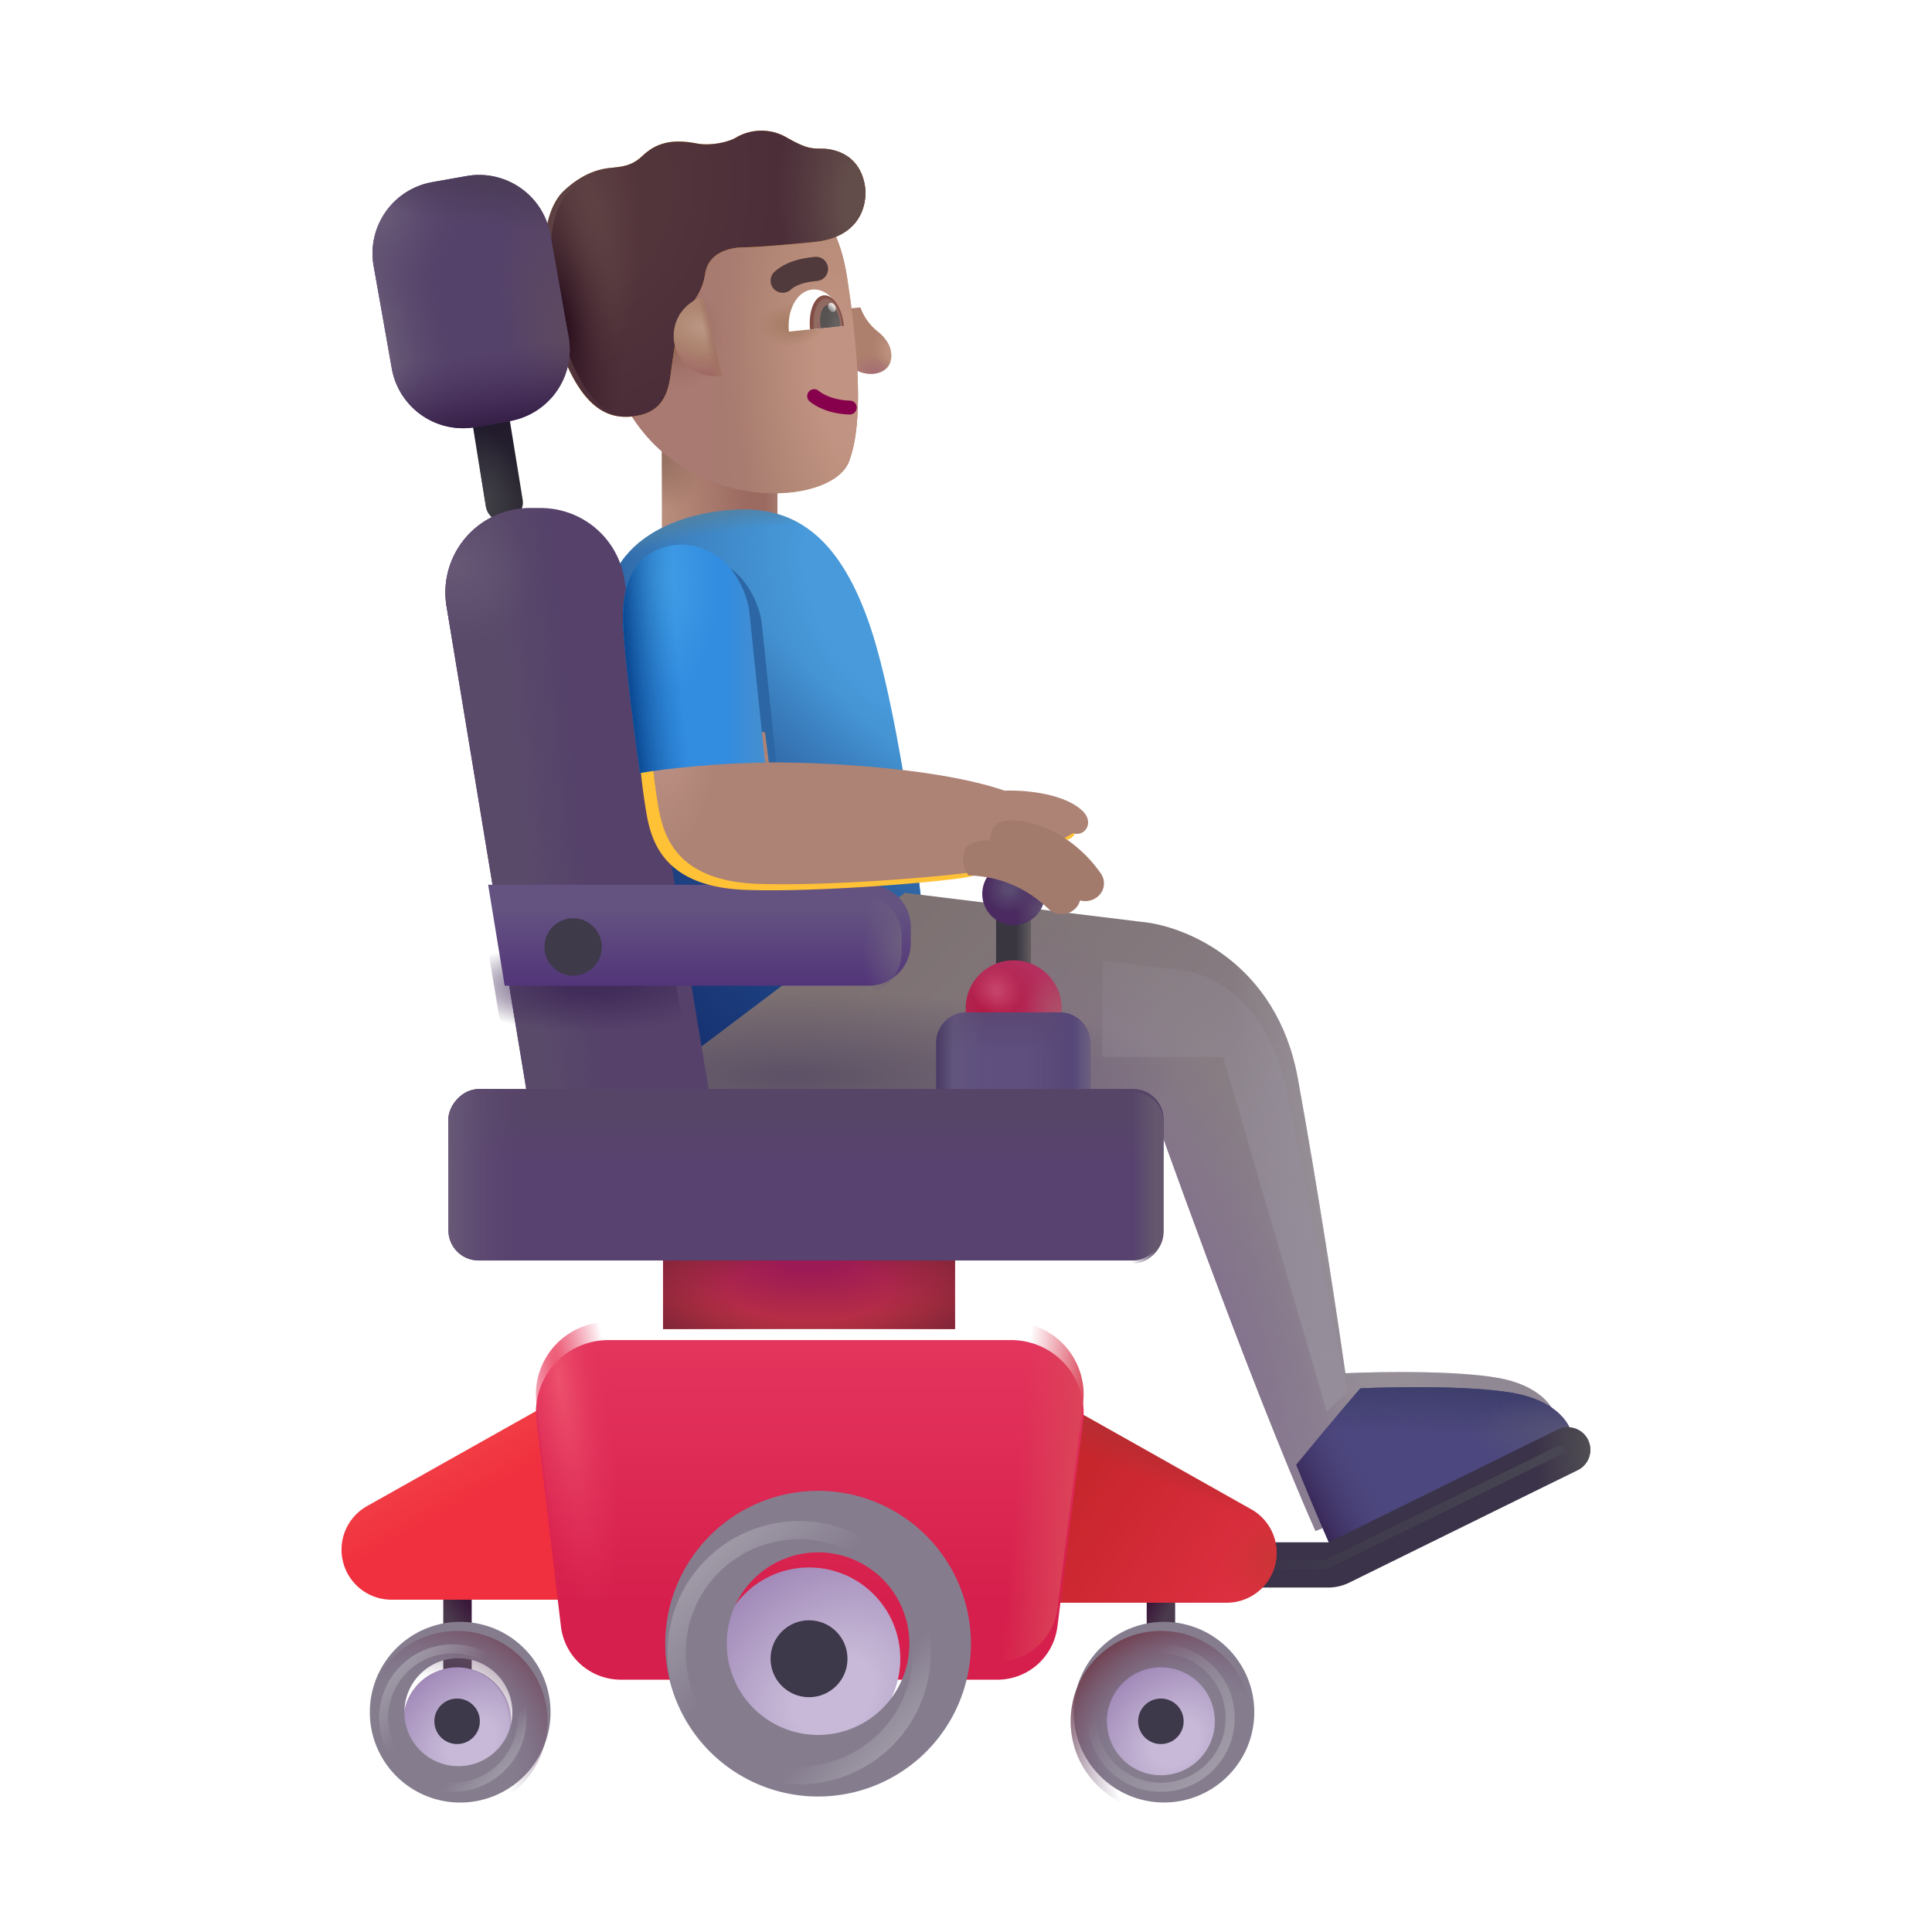 <svg xmlns="http://www.w3.org/2000/svg" fill="none" viewBox="0 0 32 32"><path fill="url(#svg-250b0723-9d21-4afc-9781-aeac75e89986-a)" d="M0 0h1.914v2.752H0z" transform="matrix(-1 0 0 1 12.877 6.95)"/><path fill="url(#svg-5d4407cb-10b6-44a6-8928-e20b43cebab6-b)" d="M0 0h1.914v2.752H0z" transform="matrix(-1 0 0 1 12.877 6.95)"/><path fill="url(#svg-3847270b-057e-4e41-bd86-c510f0d29d13-c)" d="M0 0h1.914v2.752H0z" transform="matrix(-1 0 0 1 12.877 6.95)"/><path fill="#489ADA" d="m15.27 15.013-3.792 3.118-1.44-8.172c.196-1.362 1.875-1.576 2.518-1.507.642.068 1.37.436 1.875 1.978.405 1.234.728 3.57.84 4.583"/><path fill="url(#svg-0679cadc-8ff5-4d43-b0cd-af967ee0ea53-d)" d="m15.27 15.013-3.792 3.118-1.44-8.172c.196-1.362 1.875-1.576 2.518-1.507.642.068 1.37.436 1.875 1.978.405 1.234.728 3.57.84 4.583"/><path fill="url(#svg-ca3571d3-4e40-4b93-89db-46808567e19f-e)" d="m15.27 15.013-3.792 3.118-1.44-8.172c.196-1.362 1.875-1.576 2.518-1.507.642.068 1.37.436 1.875 1.978.405 1.234.728 3.57.84 4.583"/><path fill="url(#svg-556e2ba1-e93c-4b30-8e98-d7e6beed7232-f)" d="m15.27 15.013-3.792 3.118-1.44-8.172c.196-1.362 1.875-1.576 2.518-1.507.642.068 1.37.436 1.875 1.978.405 1.234.728 3.57.84 4.583"/><g filter="url(#svg-79a6e1ca-3999-4312-a4a8-debdfffbfa46-g)"><path fill="url(#svg-829d43fa-8473-4313-bfab-0a4f4a25a7b6-h)" d="m19.15 15.518-3.914-.48-4.53 3.426h8.582s1.636 4.634 2.75 7.144c1.096-.411 4-1.833 4-1.833-.02-.163-.218-.526-.849-.677-.63-.15-2.033-.131-2.655-.103-.117-.825-.439-2.956-.788-4.882s-1.876-2.532-2.595-2.595"/><path fill="url(#svg-44fe367a-815a-4a4f-aaf9-09bb8994016d-i)" d="m19.15 15.518-3.914-.48-4.53 3.426h8.582s1.636 4.634 2.75 7.144c1.096-.411 4-1.833 4-1.833-.02-.163-.218-.526-.849-.677-.63-.15-2.033-.131-2.655-.103-.117-.825-.439-2.956-.788-4.882s-1.876-2.532-2.595-2.595"/><path fill="url(#svg-51c309f0-b833-4c62-a5c3-388c84456d80-j)" d="m19.15 15.518-3.914-.48-4.53 3.426h8.582s1.636 4.634 2.75 7.144c1.096-.411 4-1.833 4-1.833-.02-.163-.218-.526-.849-.677-.63-.15-2.033-.131-2.655-.103-.117-.825-.439-2.956-.788-4.882s-1.876-2.532-2.595-2.595"/><path fill="url(#svg-567e2fe3-c9e1-48ab-9e67-bec6eb2ae614-k)" d="m19.15 15.518-3.914-.48-4.53 3.426h8.582s1.636 4.634 2.75 7.144c1.096-.411 4-1.833 4-1.833-.02-.163-.218-.526-.849-.677-.63-.15-2.033-.131-2.655-.103-.117-.825-.439-2.956-.788-4.882s-1.876-2.532-2.595-2.595"/></g><path fill="#4C477E" d="M21.47 24.262c.196.485.388.943.567 1.346 1.097-.411 4-1.833 4-1.833-.02-.163-.217-.526-.848-.677-.63-.15-2.033-.131-2.655-.103 0-.006-.48.55-1.065 1.267"/><path fill="url(#svg-6b13732a-66ea-48f4-aa3a-860e8d981836-l)" d="M21.47 24.262c.196.485.388.943.567 1.346 1.097-.411 4-1.833 4-1.833-.02-.163-.217-.526-.848-.677-.63-.15-2.033-.131-2.655-.103 0-.006-.48.55-1.065 1.267"/><path fill="url(#svg-9f8c8971-59d3-471b-b820-3b1c0a590a68-m)" d="M21.47 24.262c.196.485.388.943.567 1.346 1.097-.411 4-1.833 4-1.833-.02-.163-.217-.526-.848-.677-.63-.15-2.033-.131-2.655-.103 0-.006-.48.55-1.065 1.267"/><path fill="url(#svg-8bab6659-8ec9-4b98-9cd6-2ad5d50a129f-n)" d="M21.47 24.262c.196.485.388.943.567 1.346 1.097-.411 4-1.833 4-1.833-.02-.163-.217-.526-.848-.677-.63-.15-2.033-.131-2.655-.103 0-.006-.48.55-1.065 1.267"/><path fill="url(#svg-6478d5b0-f92b-4636-be33-4befabac901e-o)" d="M0 0h.578v1.285H0z" transform="matrix(-1 0 0 1 17.076 15.115)"/><path fill="url(#svg-e92132b2-caa0-4591-804a-f7bc311550a6-p)" d="M0 0h.471v1.492H0z" transform="matrix(-1 0 0 1 7.813 26.306)"/><path fill="url(#svg-7211122f-06f8-4f5b-a9ae-ba3b54300811-q)" d="M0 0h.471v1.492H0z" transform="matrix(-1 0 0 1 19.464 26.306)"/><g fill-rule="evenodd" clip-rule="evenodd" filter="url(#svg-ee829e78-642c-4b02-8e9c-38fa238680e0-r)"><path fill="#3B3349" d="M26.303 23.848a.375.375 0 0 0-.502-.17l-3.788 1.864-.01.003h-1.427a.375.375 0 0 0 0 .75h1.426a.8.8 0 0 0 .343-.08l3.787-1.865a.375.375 0 0 0 .17-.502"/><path fill="url(#svg-144b2c60-870d-44a2-9f80-2de17bde90b4-s)" d="M26.303 23.848a.375.375 0 0 0-.502-.17l-3.788 1.864-.01.003h-1.427a.375.375 0 0 0 0 .75h1.426a.8.8 0 0 0 .343-.08l3.787-1.865a.375.375 0 0 0 .17-.502"/></g><g filter="url(#svg-12581a1b-207e-40db-bbbe-32f5b2818903-t)"><path stroke="url(#svg-71dfbdd2-1455-4d36-9d69-bc980dd91339-u)" stroke-linecap="round" stroke-width=".15" d="m25.842 24.013-3.89 1.907h-1.227"/></g><circle cx=".794" cy=".794" r=".794" fill="url(#svg-9e2b7dc5-2d60-4141-a1dd-8ae2075dd991-v)" transform="matrix(-1 0 0 1 17.582 15.906)"/><circle cx=".794" cy=".794" r=".794" fill="url(#svg-40d82b7c-cb5b-4e50-84af-c00f4871368f-w)" transform="matrix(-1 0 0 1 17.582 15.906)"/><circle cx=".794" cy=".794" r=".794" fill="url(#svg-15d1d829-8bfc-4428-8034-bdb30430d230-x)" transform="matrix(-1 0 0 1 17.582 15.906)"/><circle cx=".518" cy=".518" r=".518" fill="#4A2A60" transform="matrix(-1 0 0 1 17.305 14.287)"/><circle cx=".518" cy=".518" r=".518" fill="url(#svg-5fb6ead7-b13e-4be6-8157-24dddd07e248-y)" transform="matrix(-1 0 0 1 17.305 14.287)"/><circle cx=".518" cy=".518" r=".518" fill="url(#svg-17a2783e-2852-4838-bfe9-d9c43f04682d-z)" transform="matrix(-1 0 0 1 17.305 14.287)"/><g filter="url(#svg-8c35d259-97ff-4bc5-98a0-bd891e7532d5-A)"><path fill="url(#svg-7e490c75-d5be-4cd0-8c96-04b133fe44cb-B)" d="m20.72 25.147-3.058-1.72-.961 3.269h3.62a.827.827 0 0 0 .4-1.549"/><path fill="url(#svg-8e50c127-36ca-48f3-a544-1b8baa88bb15-C)" d="m20.72 25.147-3.058-1.72-.961 3.269h3.62a.827.827 0 0 0 .4-1.549"/><path fill="url(#svg-10084a0c-0d91-40ac-a5bb-c2c70522d8da-D)" d="m20.72 25.147-3.058-1.72-.961 3.269h3.62a.827.827 0 0 0 .4-1.549"/></g><g filter="url(#svg-7ee2480e-98ba-4d90-bfad-5aefb67f4204-E)"><path fill="#F0303E" d="m6.08 25.147 3.059-1.72 1.054 3.269H6.48a.827.827 0 0 1-.399-1.549"/><path fill="url(#svg-12de53dd-6fcc-497f-9bdd-6d3c0a353fe7-F)" d="m6.08 25.147 3.059-1.72 1.054 3.269H6.48a.827.827 0 0 1-.399-1.549"/></g><path fill="#5E4F7F" d="M18.055 17.27a.5.5 0 0 0-.5-.5h-1.548a.5.5 0 0 0-.5.5v.818h2.548z"/><path fill="url(#svg-7a1bf71d-451b-4cfe-a981-89f12b9ac5fa-G)" d="M18.055 17.27a.5.5 0 0 0-.5-.5h-1.548a.5.5 0 0 0-.5.5v.818h2.548z"/><path fill="url(#svg-9f1f95b9-fda8-4211-a604-427523b4139e-H)" d="M18.055 17.27a.5.5 0 0 0-.5-.5h-1.548a.5.5 0 0 0-.5.5v.818h2.548z"/><path fill="url(#svg-12ee5122-6703-443a-9936-774a90ea0f5b-I)" d="M18.055 17.27a.5.5 0 0 0-.5-.5h-1.548a.5.5 0 0 0-.5.5v.818h2.548z"/><path fill="url(#svg-dd063f1d-d714-496e-b26f-5ace7e5532c8-J)" d="M18.055 17.27a.5.5 0 0 0-.5-.5h-1.548a.5.5 0 0 0-.5.5v.818h2.548z"/><path fill="url(#svg-d4681fdf-7e64-4c8c-bb9f-4979acd1bead-K)" d="M18.055 17.27a.5.5 0 0 0-.5-.5h-1.548a.5.5 0 0 0-.5.5v.818h2.548z"/><rect width=".619" height="2.008" fill="url(#svg-bb88c807-7598-4a65-b6b5-904616ffab60-L)" rx=".31" transform="scale(-1 1)rotate(9.205 -45.247 -48.785)"/><rect width=".619" height="2.008" fill="url(#svg-6f28adcd-0de6-4794-abfc-c3e96a82eb60-M)" rx=".31" transform="scale(-1 1)rotate(9.205 -45.247 -48.785)"/><path fill="url(#svg-17ffd709-bdb3-47bd-9daf-abac6094c8bf-N)" d="M0 0h4.836v1.273H0z" transform="matrix(-1 0 0 1 15.818 20.74)"/><path fill="url(#svg-9ffcdf0e-c5f0-48fd-b3eb-2d90f64ad98b-O)" d="M0 0h4.836v1.273H0z" transform="matrix(-1 0 0 1 15.818 20.74)"/><g filter="url(#svg-647ecfdb-4675-464c-bd69-a07f0eef6173-P)"><path fill="#55416A" d="M10.04 9.287a1.4 1.4 0 0 0-1.382-1.172h-.182a1.4 1.4 0 0 0-1.38 1.628l1.378 8.345h3.02z"/><path fill="url(#svg-1ab7cd6c-154a-4ad7-9ced-96755c9036cb-Q)" d="M10.04 9.287a1.4 1.4 0 0 0-1.382-1.172h-.182a1.4 1.4 0 0 0-1.38 1.628l1.378 8.345h3.02z"/><path fill="url(#svg-4f2e5609-6adf-41d6-8c8c-9f4adbc6eb0f-R)" d="M10.04 9.287a1.4 1.4 0 0 0-1.382-1.172h-.182a1.4 1.4 0 0 0-1.38 1.628l1.378 8.345h3.02z"/></g><path fill="url(#svg-50032d48-af97-4c68-8b48-b8fa08e68eb8-S)" d="M10.04 9.287a1.4 1.4 0 0 0-1.382-1.172h-.182a1.4 1.4 0 0 0-1.38 1.628l1.378 8.345h3.02z"/><g filter="url(#svg-494f4136-bf39-4dc2-b582-a060be5e93e3-T)" transform="matrix(-1 0 0 1 19.271 18.089)"><rect width="11.844" height="2.839" fill="#58426F" rx=".5"/><rect width="11.844" height="2.839" fill="url(#svg-9a28306b-273c-435c-a75b-cb1a7188f65b-U)" rx=".5"/><rect width="11.844" height="2.839" fill="url(#svg-8ad41729-0265-49b7-b4a9-335f65d6660c-V)" rx=".5"/></g><rect width="11.844" height="2.839" fill="url(#svg-8242881a-8eaf-436c-88c3-d84e66a2a2fe-W)" rx=".5" transform="matrix(-1 0 0 1 19.271 18.089)"/><g filter="url(#svg-d7a2a0a6-f9fe-4299-95e9-48eb6d2de0b3-X)"><path fill="url(#svg-35a4d2d3-7798-4210-98e1-1693367323ab-Y)" d="M14.935 15.504a.7.7 0 0 0-.7-.7h-6.3l.274 1.672h6.026a.7.7 0 0 0 .7-.7z"/></g><path fill="url(#svg-70be2962-2e5f-4773-a8ef-696781925ffe-Z)" d="M14.935 15.504a.7.7 0 0 0-.7-.7h-6.3l.274 1.672h6.026a.7.7 0 0 0 .7-.7z"/><circle cx=".475" cy=".475" r=".475" fill="#3E3A4A" transform="matrix(-1 0 0 1 9.968 15.209)"/><g filter="url(#svg-c42a9cb2-c499-4c48-b28e-7952bee5021f-aa)"><circle cx="1.496" cy="1.496" r="1.496" fill="#857D8E" transform="matrix(-1 0 0 1 20.725 27.013)"/></g><circle cx="1.496" cy="1.496" r="1.496" fill="url(#svg-2df95e1c-0679-47f2-b832-1894c559f296-ab)" transform="matrix(-1 0 0 1 20.725 27.013)"/><circle cx=".894" cy=".894" r=".894" fill="url(#svg-29698df6-113f-4228-9c7f-7c2bdf571b5e-ac)" transform="matrix(-1 0 0 1 20.122 27.616)"/><circle cx=".894" cy=".894" r=".894" fill="url(#svg-483ebd29-a9e6-4ea4-a243-c58bdd9ec68d-ad)" transform="matrix(-1 0 0 1 8.466 27.616)"/><g filter="url(#svg-a20e9ea6-26ae-4521-b524-6882f291bdbe-ae)"><path fill="#857D8E" fill-rule="evenodd" d="M7.572 30.006a1.496 1.496 0 1 1 0-2.993 1.496 1.496 0 0 1 0 2.993m0-.603a.894.894 0 1 1 0-1.787.894.894 0 0 1 0 1.787" clip-rule="evenodd"/></g><path fill="url(#svg-338f39fa-f787-48a7-a368-7fd90ce65707-af)" fill-rule="evenodd" d="M7.572 30.006a1.496 1.496 0 1 1 0-2.993 1.496 1.496 0 0 1 0 2.993m0-.603a.894.894 0 1 1 0-1.787.894.894 0 0 1 0 1.787" clip-rule="evenodd"/><g filter="url(#svg-2d2f1941-8c4f-4091-9f76-8176518a08de-ag)"><circle cx=".377" cy=".377" r=".377" fill="#3E384B" transform="matrix(-1 0 0 1 19.605 28.133)"/></g><g filter="url(#svg-ef6ec747-30e7-4d63-94ec-e49f241aaa48-ah)"><circle cx=".377" cy=".377" r=".377" fill="#3E384B" transform="matrix(-1 0 0 1 7.948 28.133)"/></g><g filter="url(#svg-801307a1-3fcf-4295-9c6f-7a0e44fd469d-ai)"><path fill="url(#svg-af7c3442-bdbf-4733-93bf-d4906fac3ae3-aj)" d="m17.514 26.645.425-3.4a1.2 1.2 0 0 0-1.191-1.349h-6.672a1.2 1.2 0 0 0-1.191 1.343l.406 3.4a1 1 0 0 0 .993.882h6.237a1 1 0 0 0 .992-.876"/></g><path fill="url(#svg-2bea4975-4658-4b6b-8164-b4519b078252-ak)" d="m17.514 26.645.425-3.4a1.2 1.2 0 0 0-1.191-1.349h-6.672a1.2 1.2 0 0 0-1.191 1.343l.406 3.4a1 1 0 0 0 .993.882h6.237a1 1 0 0 0 .992-.876"/><path fill="url(#svg-bdab8bdf-754d-4936-9b19-d38244633532-al)" d="m17.514 26.645.425-3.4a1.2 1.2 0 0 0-1.191-1.349h-6.672a1.2 1.2 0 0 0-1.191 1.343l.406 3.4a1 1 0 0 0 .993.882h6.237a1 1 0 0 0 .992-.876"/><circle cx="1.512" cy="1.512" r="1.512" fill="url(#svg-6021218e-f8dd-4f49-8e2e-a51753f8ed85-am)" transform="matrix(-1 0 0 1 14.912 25.962)"/><g filter="url(#svg-9745c95f-2e45-42dc-a22f-d04bf798bf53-an)"><path fill="#857D8E" fill-rule="evenodd" d="M13.4 30.006a2.531 2.531 0 1 1 0-5.063 2.531 2.531 0 0 1 0 5.063m0-1.02a1.512 1.512 0 1 1 0-3.024 1.512 1.512 0 0 1 0 3.024" clip-rule="evenodd"/></g><g filter="url(#svg-4a84ccdf-5b52-4159-a222-279242d8d490-ao)"><path stroke="url(#svg-7271b05d-0d63-4495-a9b3-3bcf479d61c0-ap)" stroke-width=".3" d="M13.3 29.403a2.03 2.03 0 1 1 0-4.058 2.03 2.03 0 0 1 0 4.058Z" clip-rule="evenodd"/></g><g filter="url(#svg-19d7004a-22cb-46a6-bacb-aff140f849d1-aq)"><path stroke="url(#svg-d02ed71d-2766-419b-bee4-6bbfdf47f974-ar)" stroke-width=".15" d="M7.5 29.603a1.146 1.146 0 1 1 0-2.292 1.146 1.146 0 0 1 0 2.292Z" clip-rule="evenodd"/></g><g filter="url(#svg-55958f6e-f1a1-4983-bd0a-1675806fce8e-as)"><path fill="#2C66A4" d="m12.614 10.3.263 2.526c-.688 0-1.692.102-2.07.172-.075-.522-.233-1.725-.274-2.355-.052-.788.17-1.098.424-1.268.154-.103.595-.3 1.083 0 .39.24.546.717.574.925"/></g><g filter="url(#svg-4dd04c94-4111-4a5e-ac6d-e49826c56c01-at)"><path stroke="url(#svg-dc997e94-672e-4032-9c66-01241e0ba338-au)" stroke-width=".15" d="M19.229 29.603a1.146 1.146 0 1 1 0-2.292 1.146 1.146 0 0 1 0 2.292Z" clip-rule="evenodd"/></g><g filter="url(#svg-8a6dcb45-2f21-4487-a464-be5118691572-av)"><circle cx=".637" cy=".637" r=".637" fill="#3E384B" transform="matrix(-1 0 0 1 14.037 26.837)"/></g><g filter="url(#svg-0183d7cd-9bb5-4996-96dd-a14654c67800-aw)"><path fill="#FFC136" d="m12.534 12.928-.062-.5a5.2 5.2 0 0 0-1.883.265c.01.164.05.597.125 1.016.094.523.367 1.183 1.633 1.23 1.265.047 3.468-.152 3.726-.222.206-.057.44-.065.532-.063l.968-.554c.195.07.375-.188.133-.391-.325-.281-.98-.326-1.266-.313-1.125-.387-3.073-.474-3.906-.468"/></g><g filter="url(#svg-3d4fa5bf-5c71-4259-bc0c-80df56f89597-ax)"><path fill="#AD8375" d="m12.534 12.928-.062-.5a5.2 5.2 0 0 0-1.883.265c.01.164.05.597.125 1.016.094.523.367 1.183 1.633 1.23 1.265.047 3.468-.152 3.726-.222.206-.057.44-.065.532-.063l.968-.554c.195.07.375-.188.133-.391-.325-.281-.98-.326-1.266-.313-1.125-.387-3.073-.474-3.906-.468"/><path fill="url(#svg-88873a41-dda6-46e9-b660-858cd511a93c-ay)" d="m12.534 12.928-.062-.5a5.2 5.2 0 0 0-1.883.265c.01.164.05.597.125 1.016.094.523.367 1.183 1.633 1.23 1.265.047 3.468-.152 3.726-.222.206-.057.44-.065.532-.063l.968-.554c.195.07.375-.188.133-.391-.325-.281-.98-.326-1.266-.313-1.125-.387-3.073-.474-3.906-.468"/></g><g filter="url(#svg-c952a378-832d-4bfa-b06b-d161030c12b4-az)"><path fill="#A27B6D" d="M18.239 14.576c-.367-.533-.853-.754-1.057-.812-.215-.083-.641-.137-.735.051a.43.43 0 0 0 .023.422c.643.083 1.02.403 1.261.675a.32.32 0 0 0 .44.047.284.284 0 0 0 .068-.383"/></g><g filter="url(#svg-7f858fa2-2cb8-490e-8d33-50df8b2760cf-aA)"><path fill="#A27B6D" d="M17.836 14.767c-.417-.495-.92-.668-1.13-.707-.222-.062-.651-.075-.726.121a.43.43 0 0 0 .062.419c.649.02 1.055.303 1.32.55a.32.32 0 0 0 .443.004.284.284 0 0 0 .03-.387"/></g><path fill="url(#svg-45f173e6-53a4-4cea-9e1a-4f6e3a95ff89-aB)" d="M14.531 5.485a.9.9 0 0 1-.28-.394l-.164.017.107 1.03c.21.105.489.056.553-.14.055-.168-.02-.363-.216-.513"/><path fill="url(#svg-b5d91aa0-d542-4902-8849-f7fad8f9adf2-aC)" d="M14.531 5.485a.9.9 0 0 1-.28-.394l-.164.017.107 1.03c.21.105.489.056.553-.14.055-.168-.02-.363-.216-.513"/><g filter="url(#svg-e88b08e4-4502-44ed-8eaa-a223d4a22c78-aD)"><path fill="url(#svg-d86ebd1b-145a-471b-b4f1-c9ea6e677f91-aE)" d="M14.23 4.79c-.112-.73-.386-1.06-.509-1.152l-3.419.354.242 2.903c.995 1.862 3.426 1.695 3.716.955.289-.74.098-2.215-.03-3.06"/><path fill="url(#svg-61bbd84d-29ce-4049-a4dd-59f52c98b228-aF)" d="M14.23 4.79c-.112-.73-.386-1.06-.509-1.152l-3.419.354.242 2.903c.995 1.862 3.426 1.695 3.716.955.289-.74.098-2.215-.03-3.06"/><path fill="url(#svg-e7ef372e-789e-4f90-9263-d43fe9a41562-aG)" d="M14.23 4.79c-.112-.73-.386-1.06-.509-1.152l-3.419.354.242 2.903c.995 1.862 3.426 1.695 3.716.955.289-.74.098-2.215-.03-3.06"/><path fill="url(#svg-e8e3590f-358c-4490-8cee-68ecb9bfa8ed-aH)" d="M14.23 4.79c-.112-.73-.386-1.06-.509-1.152l-3.419.354.242 2.903c.995 1.862 3.426 1.695 3.716.955.289-.74.098-2.215-.03-3.06"/></g><g filter="url(#svg-c55c0a02-bb08-4a3a-91d8-cdc8295cb4c9-aI)"><path fill="url(#svg-f594fd32-e3fe-491f-8d3f-0fea4d90e130-aJ)" d="M13.597 4.005c.6-.062.852-.431.837-.86-.062-.601-.535-.681-.715-.682-.202 0-.283-.014-.583-.182a.83.83 0 0 0-.843-.004c-.129.079-.426.142-.647.1-.37-.07-.648-.038-.902.202-.176.166-.317.18-.546.204-.315.033-.568.201-.754.375-.555.518-.324 2.076.064 2.926.371.813.81.868 1.164.798.426-.083.502-.42.539-.699.029-.223.108-.744.145-.977a.98.98 0 0 0 .423-.666c.055-.364.41-.442.655-.444.15 0 .562-.029 1.163-.09"/></g><g filter="url(#svg-5fd99f79-d69e-4778-ba9a-b9bda6a989f0-aK)"><path fill="url(#svg-f322d29d-50d3-466c-b944-7b579f885061-aL)" d="M13.597 4.005c.6-.062.852-.431.837-.86-.062-.601-.535-.681-.715-.682-.202 0-.283-.014-.583-.182a.83.83 0 0 0-.843-.004c-.129.079-.426.142-.647.1-.37-.07-.648-.038-.902.202-.176.166-.317.18-.546.204-.315.033-.568.201-.754.375-.555.518-.324 2.076.064 2.926.371.813.81.868 1.164.798.426-.083.502-.42.539-.699.029-.223.108-.744.145-.977a.98.98 0 0 0 .423-.666c.055-.364.41-.442.655-.444.15 0 .562-.029 1.163-.09"/><path fill="url(#svg-51bc76fe-6e4b-4034-b09f-f88cd6699515-aM)" d="M13.597 4.005c.6-.062.852-.431.837-.86-.062-.601-.535-.681-.715-.682-.202 0-.283-.014-.583-.182a.83.83 0 0 0-.843-.004c-.129.079-.426.142-.647.1-.37-.07-.648-.038-.902.202-.176.166-.317.18-.546.204-.315.033-.568.201-.754.375-.555.518-.324 2.076.064 2.926.371.813.81.868 1.164.798.426-.083.502-.42.539-.699.029-.223.108-.744.145-.977a.98.98 0 0 0 .423-.666c.055-.364.41-.442.655-.444.15 0 .562-.029 1.163-.09"/><path fill="url(#svg-1c0380f1-2b69-48d1-99c8-ec240e36c721-aN)" d="M13.597 4.005c.6-.062.852-.431.837-.86-.062-.601-.535-.681-.715-.682-.202 0-.283-.014-.583-.182a.83.83 0 0 0-.843-.004c-.129.079-.426.142-.647.1-.37-.07-.648-.038-.902.202-.176.166-.317.18-.546.204-.315.033-.568.201-.754.375-.555.518-.324 2.076.064 2.926.371.813.81.868 1.164.798.426-.083.502-.42.539-.699.029-.223.108-.744.145-.977a.98.98 0 0 0 .423-.666c.055-.364.41-.442.655-.444.15 0 .562-.029 1.163-.09"/></g><path fill="url(#svg-4442fa35-9b7f-418a-acd2-2a9fe63cbcb8-aO)" d="M13.597 4.005c.6-.062.852-.431.837-.86-.062-.601-.535-.681-.715-.682-.202 0-.283-.014-.583-.182a.83.83 0 0 0-.843-.004c-.129.079-.426.142-.647.1-.37-.07-.648-.038-.902.202-.176.166-.317.18-.546.204-.315.033-.568.201-.754.375-.555.518-.324 2.076.064 2.926.371.813.81.868 1.164.798.426-.083.502-.42.539-.699.029-.223.108-.744.145-.977a.98.98 0 0 0 .423-.666c.055-.364.41-.442.655-.444.15 0 .562-.029 1.163-.09"/><path fill="url(#svg-4058fa3f-49e1-49a9-a385-9dad2ab8a7eb-aP)" d="m11.96 6.218-.319-1.3a.67.67 0 0 0 .32 1.3"/><path fill="url(#svg-b2fee8f4-82b5-40d4-997c-678e3a7e5437-aQ)" d="m11.96 6.218-.319-1.3a.67.67 0 0 0 .32 1.3"/><path fill="url(#svg-ea5d43eb-fb76-4ca0-8106-fba769ef74e7-aR)" d="m11.96 6.218-.319-1.3a.67.67 0 0 0 .32 1.3"/><path fill="#86004C" fill-rule="evenodd" d="M13.395 6.49a.115.115 0 0 0 .018.161c.24.191.561.214.662.214a.115.115 0 1 0 0-.23c-.086 0-.341-.023-.519-.164a.115.115 0 0 0-.161.018" clip-rule="evenodd"/><path fill="#fff" d="m13.972 5.399-.905.093c-.037-.358.135-.67.385-.696s.483.244.52.603"/><path fill="url(#svg-c9398adf-a091-4b52-a44d-5d16fe3bfb58-aS)" d="M13.417 5.456v-.004c-.03-.293.07-.544.226-.56.155-.016.305.209.336.502v.004z"/><path fill="url(#svg-43a05739-1f04-4e41-b647-7aa598342416-aT)" d="m13.597 5.437-.011-.065c-.018-.17.04-.316.13-.325.088-.009.175.121.192.291a1 1 0 0 1 .003.067z"/><ellipse cx=".059" cy=".08" fill="url(#svg-a4f0bae7-e8a4-484d-8048-afeb87fb1c28-aU)" rx=".059" ry=".08" transform="scale(-1 1)rotate(30.509 -16.05 -22.785)"/><g filter="url(#svg-b0858fab-2295-49c6-8b7f-d960b7411a5d-aV)"><path fill="#513A3C" fill-rule="evenodd" d="M13.196 4.698c.121-.107.313-.132.44-.145a.2.2 0 1 0-.041-.398l-.01.001c-.117.012-.43.044-.654.243a.2.2 0 0 0 .265.3" clip-rule="evenodd"/></g><path fill="#55426A" d="M9.117 3.888a1.2 1.2 0 0 0-1.39-.972l-.565.1a1.2 1.2 0 0 0-.973 1.39l.3 1.696a1.2 1.2 0 0 0 1.392.972l.564-.1a1.2 1.2 0 0 0 .973-1.39z"/><path fill="url(#svg-0b057530-4020-40de-b26f-053ca4054638-aW)" d="M9.117 3.888a1.2 1.2 0 0 0-1.39-.972l-.565.1a1.2 1.2 0 0 0-.973 1.39l.3 1.696a1.2 1.2 0 0 0 1.392.972l.564-.1a1.2 1.2 0 0 0 .973-1.39z"/><path fill="url(#svg-0d461b02-4773-4520-8748-ae1aab1d1adf-aX)" d="M9.117 3.888a1.2 1.2 0 0 0-1.39-.972l-.565.1a1.2 1.2 0 0 0-.973 1.39l.3 1.696a1.2 1.2 0 0 0 1.392.972l.564-.1a1.2 1.2 0 0 0 .973-1.39z"/><path fill="url(#svg-e3defae8-e29f-4b1a-842b-aef69b7ce07d-aY)" d="M9.117 3.888a1.2 1.2 0 0 0-1.39-.972l-.565.1a1.2 1.2 0 0 0-.973 1.39l.3 1.696a1.2 1.2 0 0 0 1.392.972l.564-.1a1.2 1.2 0 0 0 .973-1.39z"/><path fill="url(#svg-d3cb855b-8de4-4293-b45c-b85555a000d9-aZ)" d="M9.117 3.888a1.2 1.2 0 0 0-1.39-.972l-.565.1a1.2 1.2 0 0 0-.973 1.39l.3 1.696a1.2 1.2 0 0 0 1.392.972l.564-.1a1.2 1.2 0 0 0 .973-1.39z"/><path fill="url(#svg-97f6d0fe-e21e-42a1-a1b1-19d41202740f-ba)" d="M9.117 3.888a1.2 1.2 0 0 0-1.39-.972l-.565.1a1.2 1.2 0 0 0-.973 1.39l.3 1.696a1.2 1.2 0 0 0 1.392.972l.564-.1a1.2 1.2 0 0 0 .973-1.39z"/><g filter="url(#svg-06726fdb-ceca-4779-b7f2-110027a9d5ff-bb)"><path fill="url(#svg-8753b7b3-aec3-4816-bc21-6d64d54d8649-bc)" d="m21.29 17.974 1.031 5.078-.344.329-1.718-5.875h-2v-1.594l1.281.156c1.125.125 1.636 1.323 1.75 1.906"/></g><path fill="#328CE0" d="m12.407 10.106.263 2.526c-.688 0-1.692.101-2.07.172-.075-.523-.233-1.725-.274-2.356-.052-.787.17-1.098.424-1.267.154-.103.595-.3 1.083 0 .39.24.545.716.574.925"/><path fill="url(#svg-1208189f-0d3a-404a-89b4-1fa4faf0921b-bd)" d="m12.407 10.106.263 2.526c-.688 0-1.692.101-2.07.172-.075-.523-.233-1.725-.274-2.356-.052-.787.17-1.098.424-1.267.154-.103.595-.3 1.083 0 .39.24.545.716.574.925"/><path fill="url(#svg-93ebe966-594a-486c-b34c-596e206611c9-be)" d="m12.407 10.106.263 2.526c-.688 0-1.692.101-2.07.172-.075-.523-.233-1.725-.274-2.356-.052-.787.17-1.098.424-1.267.154-.103.595-.3 1.083 0 .39.24.545.716.574.925"/><path fill="url(#svg-e42aac33-b8ed-4451-9cd6-e6af99366fde-bf)" d="m12.407 10.106.263 2.526c-.688 0-1.692.101-2.07.172-.075-.523-.233-1.725-.274-2.356-.052-.787.17-1.098.424-1.267.154-.103.595-.3 1.083 0 .39.24.545.716.574.925"/><defs><radialGradient id="svg-250b0723-9d21-4afc-9781-aeac75e89986-a" cx="0" cy="0" r="1" gradientTransform="rotate(11.961 -9.414 1.41)scale(1.733 6.214)" gradientUnits="userSpaceOnUse"><stop offset=".194" stop-color="#9B6A61"/><stop offset="1" stop-color="#BA8F7C"/></radialGradient><radialGradient id="svg-5d4407cb-10b6-44a6-8928-e20b43cebab6-b" cx="0" cy="0" r="1" gradientTransform="rotate(112.24 .84 .944)scale(.997 .76)" gradientUnits="userSpaceOnUse"><stop stop-color="#8E695B"/><stop offset="1" stop-color="#8E695B" stop-opacity="0"/></radialGradient><radialGradient id="svg-0679cadc-8ff5-4d43-b0cd-af967ee0ea53-d" cx="0" cy="0" r="1" gradientTransform="matrix(-4.625 4.75 -5.309 -5.17 15.915 9.474)" gradientUnits="userSpaceOnUse"><stop offset=".367" stop-color="#2D64A3" stop-opacity="0"/><stop offset="1" stop-color="#2D64A3"/></radialGradient><radialGradient id="svg-556e2ba1-e93c-4b30-8e98-d7e6beed7232-f" cx="0" cy="0" r="1" gradientTransform="rotate(-99.666 11.934 1.302)scale(4.915 7.183)" gradientUnits="userSpaceOnUse"><stop offset=".918" stop-color="#5382A1" stop-opacity="0"/><stop offset="1" stop-color="#5382A1"/></radialGradient><radialGradient id="svg-44fe367a-815a-4a4f-aaf9-09bb8994016d-i" cx="0" cy="0" r="1" gradientTransform="matrix(2.125 -1 2.952 6.272 19.852 21.787)" gradientUnits="userSpaceOnUse"><stop stop-color="#816D8D"/><stop offset="1" stop-color="#816D8D" stop-opacity="0"/></radialGradient><radialGradient id="svg-51c309f0-b833-4c62-a5c3-388c84456d80-j" cx="0" cy="0" r="1" gradientTransform="matrix(0 -1.406 6.438 0 13.352 18.068)" gradientUnits="userSpaceOnUse"><stop stop-color="#5C5166"/><stop offset="1" stop-color="#5C5166" stop-opacity="0"/></radialGradient><radialGradient id="svg-567e2fe3-c9e1-48ab-9e67-bec6eb2ae614-k" cx="0" cy="0" r="1" gradientTransform="matrix(-1.531 .313 -1.319 -6.463 22.634 19.662)" gradientUnits="userSpaceOnUse"><stop stop-color="#9D969D"/><stop stop-color="#9D969D"/><stop offset="1" stop-color="#9D969D" stop-opacity="0"/></radialGradient><radialGradient id="svg-6b13732a-66ea-48f4-aa3a-860e8d981836-l" cx="0" cy="0" r="1" gradientTransform="matrix(.119 -1.824 6.038 .395 23.634 24.787)" gradientUnits="userSpaceOnUse"><stop offset=".584" stop-color="#3E3E6C" stop-opacity="0"/><stop offset="1" stop-color="#3E3E6C"/></radialGradient><radialGradient id="svg-8bab6659-8ec9-4b98-9cd6-2ad5d50a129f-n" cx="0" cy="0" r="1" gradientTransform="matrix(-1.641 -.016 .006 -.605 25.93 23.709)" gradientUnits="userSpaceOnUse"><stop stop-color="#565476"/><stop offset="1" stop-color="#565476" stop-opacity="0"/></radialGradient><radialGradient id="svg-144b2c60-870d-44a2-9f80-2de17bde90b4-s" cx="0" cy="0" r="1" gradientTransform="rotate(179.119 13.13 12.073)scale(1.016 2.266)" gradientUnits="userSpaceOnUse"><stop stop-color="#535154"/><stop offset="1" stop-color="#535154" stop-opacity="0"/></radialGradient><radialGradient id="svg-9e2b7dc5-2d60-4141-a1dd-8ae2075dd991-v" cx="0" cy="0" r="1" gradientTransform="rotate(-146.012 .706 .218)scale(.966 .958)" gradientUnits="userSpaceOnUse"><stop stop-color="#B11943"/><stop offset="1" stop-color="#B52F5E"/></radialGradient><radialGradient id="svg-40d82b7c-cb5b-4e50-84af-c00f4871368f-w" cx="0" cy="0" r="1" gradientTransform="matrix(.273 -.336 .304 .248 1.076 .498)" gradientUnits="userSpaceOnUse"><stop offset=".133" stop-color="#C54169"/><stop offset="1" stop-color="#C54169" stop-opacity="0"/></radialGradient><radialGradient id="svg-15d1d829-8bfc-4428-8034-bdb30430d230-x" cx="0" cy="0" r="1" gradientTransform="matrix(.19 -.815 .575 .134 0 .944)" gradientUnits="userSpaceOnUse"><stop stop-color="#AB556A"/><stop offset="1" stop-color="#AB556A" stop-opacity="0"/></radialGradient><radialGradient id="svg-5fb6ead7-b13e-4be6-8157-24dddd07e248-y" cx="0" cy="0" r="1" gradientTransform="rotate(65.376 -.034 .67)scale(.413)" gradientUnits="userSpaceOnUse"><stop offset=".179" stop-color="#5A4A71"/><stop offset="1" stop-color="#5A4A71" stop-opacity="0"/></radialGradient><radialGradient id="svg-17a2783e-2852-4838-bfe9-d9c43f04682d-z" cx="0" cy="0" r="1" gradientTransform="matrix(.414 -.125 .143 .472 .05 .79)" gradientUnits="userSpaceOnUse"><stop stop-color="#5E4E70"/><stop offset="1" stop-color="#5E4E70" stop-opacity="0"/></radialGradient><radialGradient id="svg-8e50c127-36ca-48f3-a544-1b8baa88bb15-C" cx="0" cy="0" r="1" gradientTransform="rotate(-158.199 13.009 10.947)scale(.757 .971)" gradientUnits="userSpaceOnUse"><stop stop-color="#CC3437"/><stop offset="1" stop-color="#CC3437" stop-opacity="0"/></radialGradient><radialGradient id="svg-6f28adcd-0de6-4794-abfc-c3e96a82eb60-M" cx="0" cy="0" r="1" gradientTransform="rotate(-90.544 1.095 .493)scale(1.193 .677)" gradientUnits="userSpaceOnUse"><stop stop-color="#404047"/><stop offset="1" stop-color="#404047" stop-opacity="0"/></radialGradient><radialGradient id="svg-17ffd709-bdb3-47bd-9daf-abac6094c8bf-N" cx="0" cy="0" r="1" gradientTransform="matrix(0 1.164 -2.98 0 2.418 .11)" gradientUnits="userSpaceOnUse"><stop offset=".161" stop-color="#9C1A55"/><stop offset="1" stop-color="#BB3143"/></radialGradient><radialGradient id="svg-9ffcdf0e-c5f0-48fd-b3eb-2d90f64ad98b-O" cx="0" cy="0" r="1" gradientTransform="matrix(0 1.363 -3.725 0 2.418 .637)" gradientUnits="userSpaceOnUse"><stop offset=".358" stop-color="#832538" stop-opacity="0"/><stop offset=".771" stop-color="#832538"/></radialGradient><radialGradient id="svg-4f2e5609-6adf-41d6-8c8c-9f4adbc6eb0f-R" cx="0" cy="0" r="1" gradientTransform="matrix(1.105 .773 -.664 .948 7.216 9.063)" gradientUnits="userSpaceOnUse"><stop stop-color="#675876"/><stop offset="1" stop-color="#675876" stop-opacity="0"/></radialGradient><radialGradient id="svg-50032d48-af97-4c68-8b48-b8fa08e68eb8-S" cx="0" cy="0" r="1" gradientTransform="matrix(.014 .773 -2.388 .043 9.853 16.312)" gradientUnits="userSpaceOnUse"><stop offset=".208" stop-color="#422D5A"/><stop offset="1" stop-color="#422D5A" stop-opacity="0"/></radialGradient><radialGradient id="svg-70be2962-2e5f-4773-a8ef-696781925ffe-Z" cx="0" cy="0" r="1" gradientTransform="rotate(-179.274 7.515 7.74)scale(.648 1.338)" gradientUnits="userSpaceOnUse"><stop offset=".032" stop-color="#6C5D7F"/><stop offset="1" stop-color="#6C5D7F" stop-opacity="0"/></radialGradient><radialGradient id="svg-2df95e1c-0679-47f2-b832-1894c559f296-ab" cx="0" cy="0" r="1" gradientTransform="rotate(-46.521 3.072 .093)scale(2.498 2.444)" gradientUnits="userSpaceOnUse"><stop offset=".556" stop-color="#776287" stop-opacity="0"/><stop offset="1" stop-color="#71404F"/></radialGradient><radialGradient id="svg-29698df6-113f-4228-9c7f-7c2bdf571b5e-ac" cx="0" cy="0" r="1" gradientTransform="rotate(-49.87 1.676 -.079)scale(1.462 1.87)" gradientUnits="userSpaceOnUse"><stop offset=".233" stop-color="#C7B9D7"/><stop offset="1" stop-color="#9C83B4"/></radialGradient><radialGradient id="svg-483ebd29-a9e6-4ea4-a243-c58bdd9ec68d-ad" cx="0" cy="0" r="1" gradientTransform="rotate(-49.87 1.676 -.079)scale(1.462 1.87)" gradientUnits="userSpaceOnUse"><stop offset=".233" stop-color="#C7B9D7"/><stop offset="1" stop-color="#9C83B4"/></radialGradient><radialGradient id="svg-338f39fa-f787-48a7-a368-7fd90ce65707-af" cx="0" cy="0" r="1" gradientTransform="rotate(-46.762 37.408 6.707)scale(2.874 2.812)" gradientUnits="userSpaceOnUse"><stop offset=".556" stop-color="#776287" stop-opacity="0"/><stop offset="1" stop-color="#71404F"/></radialGradient><radialGradient id="svg-bdab8bdf-754d-4936-9b19-d38244633532-al" cx="0" cy="0" r="1" gradientTransform="matrix(.625 3.922 -.812 .129 9.256 22.818)" gradientUnits="userSpaceOnUse"><stop stop-color="#ED516C"/><stop offset="1" stop-color="#E2305A" stop-opacity="0"/></radialGradient><radialGradient id="svg-6021218e-f8dd-4f49-8e2e-a51753f8ed85-am" cx="0" cy="0" r="1" gradientTransform="matrix(1.594 -1.891 2.42 2.04 1.11 2.121)" gradientUnits="userSpaceOnUse"><stop offset=".233" stop-color="#C7B9D7"/><stop offset="1" stop-color="#9C83B4"/></radialGradient><radialGradient id="svg-88873a41-dda6-46e9-b660-858cd511a93c-ay" cx="0" cy="0" r="1" gradientTransform="rotate(93.898 -.422 11.318)scale(1.992 .873)" gradientUnits="userSpaceOnUse"><stop offset=".238" stop-color="#B98E81"/><stop offset="1" stop-color="#B98E81" stop-opacity="0"/></radialGradient><radialGradient id="svg-45f173e6-53a4-4cea-9e1a-4f6e3a95ff89-aB" cx="0" cy="0" r="1" gradientTransform="matrix(-.412 .281 -.397 -.582 14.84 5.858)" gradientUnits="userSpaceOnUse"><stop offset=".101" stop-color="#BF9580"/><stop offset=".684" stop-color="#AD7F6D"/></radialGradient><radialGradient id="svg-b5d91aa0-d542-4902-8849-f7fad8f9adf2-aC" cx="0" cy="0" r="1" gradientTransform="rotate(-73.515 11.39 -6.611)scale(.29 .436)" gradientUnits="userSpaceOnUse"><stop stop-color="#A66D75"/><stop offset="1" stop-color="#A66D75" stop-opacity="0"/></radialGradient><radialGradient id="svg-61bbd84d-29ce-4049-a4dd-59f52c98b228-aF" cx="0" cy="0" r="1" gradientTransform="matrix(.768 -.123 .15 .937 11.413 5.727)" gradientUnits="userSpaceOnUse"><stop offset=".156" stop-color="#916051"/><stop offset="1" stop-color="#9C6E67" stop-opacity="0"/></radialGradient><radialGradient id="svg-e7ef372e-789e-4f90-9263-d43fe9a41562-aG" cx="0" cy="0" r="1" gradientTransform="matrix(-.491 -4.752 1.846 -.191 14.178 6.54)" gradientUnits="userSpaceOnUse"><stop offset=".219" stop-color="#C19382"/><stop offset="1" stop-color="#BD927E" stop-opacity="0"/></radialGradient><radialGradient id="svg-e8e3590f-358c-4490-8cee-68ecb9bfa8ed-aH" cx="0" cy="0" r="1" gradientTransform="matrix(.037 .358 -.558 .058 13.312 5.574)" gradientUnits="userSpaceOnUse"><stop offset=".155" stop-color="#A67D65"/><stop offset="1" stop-color="#A67D65" stop-opacity="0"/></radialGradient><radialGradient id="svg-f594fd32-e3fe-491f-8d3f-0fea4d90e130-aJ" cx="0" cy="0" r="1" gradientTransform="matrix(3.445 2.537 -2.877 3.906 9.467 3.31)" gradientUnits="userSpaceOnUse"><stop offset=".363" stop-color="#FFBC2B"/><stop offset="1" stop-color="#FFA629"/></radialGradient><radialGradient id="svg-f322d29d-50d3-466c-b944-7b579f885061-aL" cx="0" cy="0" r="1" gradientTransform="matrix(3.445 2.537 -2.877 3.906 9.467 3.31)" gradientUnits="userSpaceOnUse"><stop offset=".363" stop-color="#52343B"/><stop offset="1" stop-color="#492B38"/></radialGradient><radialGradient id="svg-51bc76fe-6e4b-4034-b09f-f88cd6699515-aM" cx="0" cy="0" r="1" gradientTransform="rotate(92.467 2.908 6.609)scale(2.497 1.103)" gradientUnits="userSpaceOnUse"><stop offset=".106" stop-color="#624646"/><stop offset="1" stop-color="#624646" stop-opacity="0"/></radialGradient><radialGradient id="svg-1c0380f1-2b69-48d1-99c8-ec240e36c721-aN" cx="0" cy="0" r="1" gradientTransform="rotate(177.677 7.155 1.832)scale(1.384 2.716)" gradientUnits="userSpaceOnUse"><stop offset=".218" stop-color="#634D4A"/><stop offset="1" stop-color="#634D4A" stop-opacity="0"/></radialGradient><radialGradient id="svg-4442fa35-9b7f-418a-acd2-2a9fe63cbcb8-aO" cx="0" cy="0" r="1" gradientTransform="matrix(1.044 -.182 .575 3.309 9.293 5.303)" gradientUnits="userSpaceOnUse"><stop stop-color="#240A19"/><stop offset="1" stop-color="#503139" stop-opacity="0"/></radialGradient><radialGradient id="svg-4058fa3f-49e1-49a9-a385-9dad2ab8a7eb-aP" cx="0" cy="0" r="1" gradientTransform="rotate(-169.708 6.114 2.188)scale(.697 .34)" gradientUnits="userSpaceOnUse"><stop offset=".17" stop-color="#BA9682"/><stop offset="1" stop-color="#AD8570"/></radialGradient><radialGradient id="svg-b2fee8f4-82b5-40d4-997c-678e3a7e5437-aQ" cx="0" cy="0" r="1" gradientTransform="matrix(-.095 1.102 -1.148 -.099 11.682 5.16)" gradientUnits="userSpaceOnUse"><stop offset=".556" stop-color="#9E6563" stop-opacity="0"/><stop offset="1" stop-color="#9E6563"/></radialGradient><radialGradient id="svg-c9398adf-a091-4b52-a44d-5d16fe3bfb58-aS" cx="0" cy="0" r="1" gradientTransform="matrix(-.25 .026 -.05 -.487 13.716 5.405)" gradientUnits="userSpaceOnUse"><stop offset=".895" stop-color="#916A62"/><stop offset="1" stop-color="#824D44"/></radialGradient><radialGradient id="svg-43a05739-1f04-4e41-b647-7aa598342416-aT" cx="0" cy="0" r="1" gradientTransform="rotate(174.111 6.797 3.062)scale(.23 .498)" gradientUnits="userSpaceOnUse"><stop stop-color="#666361"/><stop offset=".813" stop-color="#565352"/></radialGradient><radialGradient id="svg-0b057530-4020-40de-b26f-053ca4054638-aW" cx="0" cy="0" r="1" gradientTransform="rotate(-100.964 7.166 -.924)scale(3.239 1.023)" gradientUnits="userSpaceOnUse"><stop stop-color="#5E4A5E"/><stop offset="1" stop-color="#5E4A5E" stop-opacity="0"/></radialGradient><radialGradient id="svg-d3cb855b-8de4-4293-b45c-b85555a000d9-aZ" cx="0" cy="0" r="1" gradientTransform="matrix(1.156 .875 -1.02 1.349 6.302 3.6)" gradientUnits="userSpaceOnUse"><stop stop-color="#695B77"/><stop offset="1" stop-color="#56426B" stop-opacity="0"/></radialGradient><radialGradient id="svg-97f6d0fe-e21e-42a1-a1b1-19d41202740f-ba" cx="0" cy="0" r="1" gradientTransform="rotate(97.765 2.893 4.939)scale(1.041 3.796)" gradientUnits="userSpaceOnUse"><stop offset=".167" stop-color="#4B3C57"/><stop offset="1" stop-color="#4B3C57" stop-opacity="0"/></radialGradient><radialGradient id="svg-1208189f-0d3a-404a-89b4-1fa4faf0921b-bd" cx="0" cy="0" r="1" gradientTransform="rotate(87.138 .34 10.484)scale(1.943 1.124)" gradientUnits="userSpaceOnUse"><stop stop-color="#44A1E7"/><stop offset="1" stop-color="#44A1E7" stop-opacity="0"/></radialGradient><radialGradient id="svg-93ebe966-594a-486c-b34c-596e206611c9-be" cx="0" cy="0" r="1" gradientTransform="rotate(174.431 5.88 5.944)scale(2 10.684)" gradientUnits="userSpaceOnUse"><stop offset=".516" stop-color="#1E6DB7" stop-opacity="0"/><stop offset="1" stop-color="#023981"/></radialGradient><linearGradient id="svg-3847270b-057e-4e41-bd86-c510f0d29d13-c" x1="-.003" x2=".225" y1="2.348" y2="2.344" gradientUnits="userSpaceOnUse"><stop stop-color="#A67A6E"/><stop offset="1" stop-color="#A67A6E" stop-opacity="0"/></linearGradient><linearGradient id="svg-ca3571d3-4e40-4b93-89db-46808567e19f-e" x1="10.037" x2="14.446" y1="16.662" y2="12.1" gradientUnits="userSpaceOnUse"><stop stop-color="#142C6C"/><stop offset="1" stop-color="#142C6C" stop-opacity="0"/></linearGradient><linearGradient id="svg-829d43fa-8473-4313-bfab-0a4f4a25a7b6-h" x1="14.04" x2="22.165" y1="16.818" y2="24.131" gradientUnits="userSpaceOnUse"><stop stop-color="#7D7172"/><stop offset="1" stop-color="#908893"/></linearGradient><linearGradient id="svg-9f8c8971-59d3-471b-b820-3b1c0a590a68-m" x1="21.688" x2="22.868" y1="25.295" y2="24.678" gradientUnits="userSpaceOnUse"><stop stop-color="#321D4A"/><stop offset="1" stop-color="#4D487F" stop-opacity="0"/></linearGradient><linearGradient id="svg-6478d5b0-f92b-4636-be33-4befabac901e-o" x1="-.102" x2=".498" y1=".507" y2=".507" gradientUnits="userSpaceOnUse"><stop stop-color="#746E6D"/><stop offset=".573" stop-color="#393640"/></linearGradient><linearGradient id="svg-e92132b2-caa0-4591-804a-f7bc311550a6-p" x1=".471" x2="0" y1=".684" y2=".34" gradientUnits="userSpaceOnUse"><stop offset=".323" stop-color="#4A3A4C"/><stop offset="1" stop-color="#3A183A"/></linearGradient><linearGradient id="svg-7211122f-06f8-4f5b-a9ae-ba3b54300811-q" x1=".052" x2=".513" y1=".676" y2=".426" gradientUnits="userSpaceOnUse"><stop offset=".385" stop-color="#4A3A4C"/><stop offset="1" stop-color="#3A183A"/></linearGradient><linearGradient id="svg-71dfbdd2-1455-4d36-9d69-bc980dd91339-u" x1="25.748" x2="20.396" y1="24.162" y2="26.435" gradientUnits="userSpaceOnUse"><stop stop-color="#474652"/><stop offset="1" stop-color="#474652" stop-opacity="0"/></linearGradient><linearGradient id="svg-7e490c75-d5be-4cd0-8c96-04b133fe44cb-B" x1="20.506" x2="17.849" y1="26.568" y2="24.662" gradientUnits="userSpaceOnUse"><stop stop-color="#DD2F40"/><stop offset="1" stop-color="#C7262D"/></linearGradient><linearGradient id="svg-10084a0c-0d91-40ac-a5bb-c2c70522d8da-D" x1="19.209" x2="19.037" y1="24.193" y2="24.662" gradientUnits="userSpaceOnUse"><stop stop-color="#B92C31"/><stop offset="1" stop-color="#B92C31" stop-opacity="0"/></linearGradient><linearGradient id="svg-12de53dd-6fcc-497f-9bdd-6d3c0a353fe7-F" x1="7.224" x2="7.724" y1="24.162" y2="25.062" gradientUnits="userSpaceOnUse"><stop stop-color="#F24147"/><stop offset="1" stop-color="#F24147" stop-opacity="0"/></linearGradient><linearGradient id="svg-7a1bf71d-451b-4cfe-a981-89f12b9ac5fa-G" x1="16.781" x2="16.781" y1="16.769" y2="17.429" gradientUnits="userSpaceOnUse"><stop offset=".077" stop-color="#5B4874"/><stop offset="1" stop-color="#5B4874" stop-opacity="0"/></linearGradient><linearGradient id="svg-9f1f95b9-fda8-4211-a604-427523b4139e-H" x1="18.055" x2="16.976" y1="17.882" y2="17.882" gradientUnits="userSpaceOnUse"><stop offset=".326" stop-color="#564778"/><stop offset="1" stop-color="#5B4874" stop-opacity="0"/></linearGradient><linearGradient id="svg-12ee5122-6703-443a-9936-774a90ea0f5b-I" x1="15.507" x2="16.325" y1="18.088" y2="18.088" gradientUnits="userSpaceOnUse"><stop stop-color="#64597C"/><stop offset="1" stop-color="#64597C" stop-opacity="0"/></linearGradient><linearGradient id="svg-dd063f1d-d714-496e-b26f-5ace7e5532c8-J" x1="15.507" x2="15.794" y1="18.088" y2="18.088" gradientUnits="userSpaceOnUse"><stop stop-color="#483962"/><stop offset="1" stop-color="#483962" stop-opacity="0"/></linearGradient><linearGradient id="svg-d4681fdf-7e64-4c8c-bb9f-4979acd1bead-K" x1="18.055" x2="17.764" y1="17.831" y2="17.831" gradientUnits="userSpaceOnUse"><stop stop-color="#6B6080"/><stop offset="1" stop-color="#6B6080" stop-opacity="0"/></linearGradient><linearGradient id="svg-bb88c807-7598-4a65-b6b5-904616ffab60-L" x1=".298" x2=".287" y1=".432" y2="1.637" gradientUnits="userSpaceOnUse"><stop stop-color="#211B2C"/><stop offset="1" stop-color="#2B2731"/></linearGradient><linearGradient id="svg-1ab7cd6c-154a-4ad7-9ced-96755c9036cb-Q" x1="8.072" x2="9.784" y1="17.32" y2="17.155" gradientUnits="userSpaceOnUse"><stop offset=".357" stop-color="#5A4A6A"/><stop offset="1" stop-color="#5A4A6A" stop-opacity="0"/></linearGradient><linearGradient id="svg-9a28306b-273c-435c-a75b-cb1a7188f65b-U" x1="5.922" x2="5.922" y1=".23" y2="1.23" gradientUnits="userSpaceOnUse"><stop offset=".219" stop-color="#574568"/><stop offset="1" stop-color="#574568" stop-opacity="0"/></linearGradient><linearGradient id="svg-8ad41729-0265-49b7-b4a9-335f65d6660c-V" x1="11.844" x2="10.547" y1="1.42" y2="1.42" gradientUnits="userSpaceOnUse"><stop stop-color="#685977"/><stop offset="1" stop-color="#58426E" stop-opacity="0"/></linearGradient><linearGradient id="svg-8242881a-8eaf-436c-88c3-d84e66a2a2fe-W" x1="0" x2=".516" y1="1.55" y2="1.55" gradientUnits="userSpaceOnUse"><stop offset=".255" stop-color="#64576E"/><stop offset="1" stop-color="#64576E" stop-opacity="0"/></linearGradient><linearGradient id="svg-35a4d2d3-7798-4210-98e1-1693367323ab-Y" x1="11.435" x2="11.435" y1="15.008" y2="16.476" gradientUnits="userSpaceOnUse"><stop offset=".116" stop-color="#645381"/><stop offset="1" stop-color="#523579"/></linearGradient><linearGradient id="svg-af7c3442-bdbf-4733-93bf-d4906fac3ae3-aj" x1="13.412" x2="13.412" y1="21.896" y2="27.693" gradientUnits="userSpaceOnUse"><stop stop-color="#E4355D"/><stop offset=".752" stop-color="#D61F4C"/></linearGradient><linearGradient id="svg-2bea4975-4658-4b6b-8164-b4519b078252-ak" x1="17.756" x2="16.756" y1="25.537" y2="25.443" gradientUnits="userSpaceOnUse"><stop stop-color="#DB4459"/><stop offset="1" stop-color="#DB4459" stop-opacity="0"/></linearGradient><linearGradient id="svg-7271b05d-0d63-4495-a9b3-3bcf479d61c0-ap" x1="11.795" x2="14.977" y1="25.702" y2="28.838" gradientUnits="userSpaceOnUse"><stop stop-color="#A09AA7"/><stop offset=".37" stop-color="#A09AA7" stop-opacity="0"/><stop offset=".778" stop-color="#A09AA7" stop-opacity="0"/><stop offset="1" stop-color="#A09AA7"/></linearGradient><linearGradient id="svg-d02ed71d-2766-419b-bee4-6bbfdf47f974-ar" x1="6.649" x2="8.447" y1="27.512" y2="29.284" gradientUnits="userSpaceOnUse"><stop stop-color="#A09AA7"/><stop offset=".37" stop-color="#A09AA7" stop-opacity="0"/><stop offset=".778" stop-color="#A09AA7" stop-opacity="0"/><stop offset="1" stop-color="#A09AA7"/></linearGradient><linearGradient id="svg-dc997e94-672e-4032-9c66-01241e0ba338-au" x1="20.499" x2="19.015" y1="28.896" y2="27.459" gradientUnits="userSpaceOnUse"><stop stop-color="#A09AA7"/><stop offset="1" stop-color="#A09AA7" stop-opacity="0"/></linearGradient><linearGradient id="svg-d86ebd1b-145a-471b-b4f1-c9ea6e677f91-aE" x1="11.769" x2="14.407" y1="6.377" y2="6.264" gradientUnits="userSpaceOnUse"><stop stop-color="#A87A72"/><stop offset="1" stop-color="#AB826C"/></linearGradient><linearGradient id="svg-ea5d43eb-fb76-4ca0-8106-fba769ef74e7-aR" x1="11.795" x2="11.66" y1="5.49" y2="5.515" gradientUnits="userSpaceOnUse"><stop stop-color="#A17363"/><stop offset="1" stop-color="#A17363" stop-opacity="0"/></linearGradient><linearGradient id="svg-a4f0bae7-e8a4-484d-8048-afeb87fb1c28-aU" x1="-.006" x2=".164" y1=".045" y2=".101" gradientUnits="userSpaceOnUse"><stop stop-color="#fff"/><stop offset="1" stop-color="#fff" stop-opacity="0"/></linearGradient><linearGradient id="svg-0d461b02-4773-4520-8748-ae1aab1d1adf-aX" x1="6.427" x2="7.63" y1="6.006" y2="5.771" gradientUnits="userSpaceOnUse"><stop stop-color="#6A5C77"/><stop offset="1" stop-color="#55426A" stop-opacity="0"/></linearGradient><linearGradient id="svg-e3defae8-e29f-4b1a-842b-aef69b7ce07d-aY" x1="8.193" x2="8.005" y1="7.093" y2="5.818" gradientUnits="userSpaceOnUse"><stop stop-color="#321C43"/><stop offset="1" stop-color="#492F60" stop-opacity="0"/></linearGradient><linearGradient id="svg-8753b7b3-aec3-4816-bc21-6d64d54d8649-bc" x1="21.977" x2="17.227" y1="23.037" y2="14.631" gradientUnits="userSpaceOnUse"><stop offset=".047" stop-color="#958D9A"/><stop offset="1" stop-color="#958D9A" stop-opacity="0"/></linearGradient><linearGradient id="svg-e42aac33-b8ed-4451-9cd6-e6af99366fde-bf" x1="12.67" x2="12.037" y1="11.968" y2="11.968" gradientUnits="userSpaceOnUse"><stop stop-color="#478ECE"/><stop offset="1" stop-color="#478ECE" stop-opacity="0"/></linearGradient><filter id="svg-79a6e1ca-3999-4312-a4a8-debdfffbfa46-g" width="15.582" height="10.819" x="10.455" y="14.788" color-interpolation-filters="sRGB" filterUnits="userSpaceOnUse"><feFlood flood-opacity="0" result="BackgroundImageFix"/><feBlend in="SourceGraphic" in2="BackgroundImageFix" result="shape"/><feColorMatrix in="SourceAlpha" result="hardAlpha" values="0 0 0 0 0 0 0 0 0 0 0 0 0 0 0 0 0 0 127 0"/><feOffset dx="-.25" dy="-.25"/><feGaussianBlur stdDeviation=".5"/><feComposite in2="hardAlpha" k2="-1" k3="1" operator="arithmetic"/><feColorMatrix values="0 0 0 0 0.31 0 0 0 0 0.224 0 0 0 0 0.325 0 0 0 1 0"/><feBlend in2="shape" result="effect1_innerShadow_2_5168"/></filter><filter id="svg-ee829e78-642c-4b02-8e9c-38fa238680e0-r" width="6.441" height="2.956" x="20.051" y="23.488" color-interpolation-filters="sRGB" filterUnits="userSpaceOnUse"><feFlood flood-opacity="0" result="BackgroundImageFix"/><feBlend in="SourceGraphic" in2="BackgroundImageFix" result="shape"/><feColorMatrix in="SourceAlpha" result="hardAlpha" values="0 0 0 0 0 0 0 0 0 0 0 0 0 0 0 0 0 0 127 0"/><feOffset dx=".15" dy="-.15"/><feGaussianBlur stdDeviation=".075"/><feComposite in2="hardAlpha" k2="-1" k3="1" operator="arithmetic"/><feColorMatrix values="0 0 0 0 0.204 0 0 0 0 0.133 0 0 0 0 0.286 0 0 0 1 0"/><feBlend in2="shape" result="effect1_innerShadow_2_5168"/><feColorMatrix in="SourceAlpha" result="hardAlpha" values="0 0 0 0 0 0 0 0 0 0 0 0 0 0 0 0 0 0 127 0"/><feOffset dx="-.15" dy=".15"/><feGaussianBlur stdDeviation=".075"/><feComposite in2="hardAlpha" k2="-1" k3="1" operator="arithmetic"/><feColorMatrix values="0 0 0 0 0.149 0 0 0 0 0.149 0 0 0 0 0.196 0 0 0 1 0"/><feBlend in2="effect1_innerShadow_2_5168" result="effect2_innerShadow_2_5168"/></filter><filter id="svg-12581a1b-207e-40db-bbbe-32f5b2818903-t" width="5.567" height="2.356" x="20.5" y="23.788" color-interpolation-filters="sRGB" filterUnits="userSpaceOnUse"><feFlood flood-opacity="0" result="BackgroundImageFix"/><feBlend in="SourceGraphic" in2="BackgroundImageFix" result="shape"/><feGaussianBlur result="effect1_foregroundBlur_2_5168" stdDeviation=".075"/></filter><filter id="svg-8c35d259-97ff-4bc5-98a0-bd891e7532d5-A" width="4.441" height="3.418" x="16.701" y="23.277" color-interpolation-filters="sRGB" filterUnits="userSpaceOnUse"><feFlood flood-opacity="0" result="BackgroundImageFix"/><feBlend in="SourceGraphic" in2="BackgroundImageFix" result="shape"/><feColorMatrix in="SourceAlpha" result="hardAlpha" values="0 0 0 0 0 0 0 0 0 0 0 0 0 0 0 0 0 0 127 0"/><feOffset dy="-.15"/><feGaussianBlur stdDeviation=".15"/><feComposite in2="hardAlpha" k2="-1" k3="1" operator="arithmetic"/><feColorMatrix values="0 0 0 0 0.749 0 0 0 0 0.11 0 0 0 0 0.275 0 0 0 1 0"/><feBlend in2="shape" result="effect1_innerShadow_2_5168"/></filter><filter id="svg-7ee2480e-98ba-4d90-bfad-5aefb67f4204-E" width="4.535" height="3.468" x="5.658" y="23.227" color-interpolation-filters="sRGB" filterUnits="userSpaceOnUse"><feFlood flood-opacity="0" result="BackgroundImageFix"/><feBlend in="SourceGraphic" in2="BackgroundImageFix" result="shape"/><feColorMatrix in="SourceAlpha" result="hardAlpha" values="0 0 0 0 0 0 0 0 0 0 0 0 0 0 0 0 0 0 127 0"/><feOffset dy="-.2"/><feGaussianBlur stdDeviation=".375"/><feComposite in2="hardAlpha" k2="-1" k3="1" operator="arithmetic"/><feColorMatrix values="0 0 0 0 0.765 0 0 0 0 0.145 0 0 0 0 0.302 0 0 0 1 0"/><feBlend in2="shape" result="effect1_innerShadow_2_5168"/></filter><filter id="svg-647ecfdb-4675-464c-bd69-a07f0eef6173-P" width="4.718" height="10.273" x="7.076" y="8.115" color-interpolation-filters="sRGB" filterUnits="userSpaceOnUse"><feFlood flood-opacity="0" result="BackgroundImageFix"/><feBlend in="SourceGraphic" in2="BackgroundImageFix" result="shape"/><feColorMatrix in="SourceAlpha" result="hardAlpha" values="0 0 0 0 0 0 0 0 0 0 0 0 0 0 0 0 0 0 127 0"/><feOffset dx=".3" dy=".3"/><feGaussianBlur stdDeviation=".5"/><feComposite in2="hardAlpha" k2="-1" k3="1" operator="arithmetic"/><feColorMatrix values="0 0 0 0 0.255 0 0 0 0 0.145 0 0 0 0 0.224 0 0 0 1 0"/><feBlend in2="shape" result="effect1_innerShadow_2_5168"/></filter><filter id="svg-494f4136-bf39-4dc2-b582-a060be5e93e3-T" width="11.844" height="3.289" x="7.427" y="17.839" color-interpolation-filters="sRGB" filterUnits="userSpaceOnUse"><feFlood flood-opacity="0" result="BackgroundImageFix"/><feBlend in="SourceGraphic" in2="BackgroundImageFix" result="shape"/><feColorMatrix in="SourceAlpha" result="hardAlpha" values="0 0 0 0 0 0 0 0 0 0 0 0 0 0 0 0 0 0 127 0"/><feOffset dy="-.25"/><feGaussianBlur stdDeviation=".25"/><feComposite in2="hardAlpha" k2="-1" k3="1" operator="arithmetic"/><feColorMatrix values="0 0 0 0 0.294 0 0 0 0 0.133 0 0 0 0 0.357 0 0 0 1 0"/><feBlend in2="shape" result="effect1_innerShadow_2_5168"/><feColorMatrix in="SourceAlpha" result="hardAlpha" values="0 0 0 0 0 0 0 0 0 0 0 0 0 0 0 0 0 0 127 0"/><feOffset dy=".2"/><feGaussianBlur stdDeviation=".15"/><feComposite in2="hardAlpha" k2="-1" k3="1" operator="arithmetic"/><feColorMatrix values="0 0 0 0 0.278 0 0 0 0 0.184 0 0 0 0 0.318 0 0 0 1 0"/><feBlend in2="effect1_innerShadow_2_5168" result="effect2_innerShadow_2_5168"/></filter><filter id="svg-d7a2a0a6-f9fe-4299-95e9-48eb6d2de0b3-X" width="7.15" height="1.822" x="7.935" y="14.654" color-interpolation-filters="sRGB" filterUnits="userSpaceOnUse"><feFlood flood-opacity="0" result="BackgroundImageFix"/><feBlend in="SourceGraphic" in2="BackgroundImageFix" result="shape"/><feColorMatrix in="SourceAlpha" result="hardAlpha" values="0 0 0 0 0 0 0 0 0 0 0 0 0 0 0 0 0 0 127 0"/><feOffset dx=".15" dy="-.15"/><feGaussianBlur stdDeviation=".25"/><feComposite in2="hardAlpha" k2="-1" k3="1" operator="arithmetic"/><feColorMatrix values="0 0 0 0 0.231 0 0 0 0 0.137 0 0 0 0 0.373 0 0 0 1 0"/><feBlend in2="shape" result="effect1_innerShadow_2_5168"/></filter><filter id="svg-c42a9cb2-c499-4c48-b28e-7952bee5021f-aa" width="3.042" height="3.242" x="17.732" y="26.813" color-interpolation-filters="sRGB" filterUnits="userSpaceOnUse"><feFlood flood-opacity="0" result="BackgroundImageFix"/><feBlend in="SourceGraphic" in2="BackgroundImageFix" result="shape"/><feColorMatrix in="SourceAlpha" result="hardAlpha" values="0 0 0 0 0 0 0 0 0 0 0 0 0 0 0 0 0 0 127 0"/><feOffset dy="-.2"/><feGaussianBlur stdDeviation=".2"/><feComposite in2="hardAlpha" k2="-1" k3="1" operator="arithmetic"/><feColorMatrix values="0 0 0 0 0.467 0 0 0 0 0.337 0 0 0 0 0.588 0 0 0 1 0"/><feBlend in2="shape" result="effect1_innerShadow_2_5168"/><feColorMatrix in="SourceAlpha" result="hardAlpha" values="0 0 0 0 0 0 0 0 0 0 0 0 0 0 0 0 0 0 127 0"/><feOffset dx=".05" dy=".05"/><feGaussianBlur stdDeviation=".05"/><feComposite in2="hardAlpha" k2="-1" k3="1" operator="arithmetic"/><feColorMatrix values="0 0 0 0 0.537 0 0 0 0 0.494 0 0 0 0 0.533 0 0 0 1 0"/><feBlend in2="effect1_innerShadow_2_5168" result="effect2_innerShadow_2_5168"/></filter><filter id="svg-a20e9ea6-26ae-4521-b524-6882f291bdbe-ae" width="3.042" height="3.242" x="6.076" y="26.813" color-interpolation-filters="sRGB" filterUnits="userSpaceOnUse"><feFlood flood-opacity="0" result="BackgroundImageFix"/><feBlend in="SourceGraphic" in2="BackgroundImageFix" result="shape"/><feColorMatrix in="SourceAlpha" result="hardAlpha" values="0 0 0 0 0 0 0 0 0 0 0 0 0 0 0 0 0 0 127 0"/><feOffset dy="-.2"/><feGaussianBlur stdDeviation=".2"/><feComposite in2="hardAlpha" k2="-1" k3="1" operator="arithmetic"/><feColorMatrix values="0 0 0 0 0.467 0 0 0 0 0.337 0 0 0 0 0.588 0 0 0 1 0"/><feBlend in2="shape" result="effect1_innerShadow_2_5168"/><feColorMatrix in="SourceAlpha" result="hardAlpha" values="0 0 0 0 0 0 0 0 0 0 0 0 0 0 0 0 0 0 127 0"/><feOffset dx=".05" dy=".05"/><feGaussianBlur stdDeviation=".05"/><feComposite in2="hardAlpha" k2="-1" k3="1" operator="arithmetic"/><feColorMatrix values="0 0 0 0 0.537 0 0 0 0 0.494 0 0 0 0 0.533 0 0 0 1 0"/><feBlend in2="effect1_innerShadow_2_5168" result="effect2_innerShadow_2_5168"/></filter><filter id="svg-2d2f1941-8c4f-4091-9f76-8176518a08de-ag" width=".953" height=".953" x="18.752" y="28.033" color-interpolation-filters="sRGB" filterUnits="userSpaceOnUse"><feFlood flood-opacity="0" result="BackgroundImageFix"/><feBlend in="SourceGraphic" in2="BackgroundImageFix" result="shape"/><feColorMatrix in="SourceAlpha" result="hardAlpha" values="0 0 0 0 0 0 0 0 0 0 0 0 0 0 0 0 0 0 127 0"/><feOffset dx=".1" dy="-.1"/><feGaussianBlur stdDeviation=".05"/><feComposite in2="hardAlpha" k2="-1" k3="1" operator="arithmetic"/><feColorMatrix values="0 0 0 0 0.239 0 0 0 0 0.204 0 0 0 0 0.294 0 0 0 1 0"/><feBlend in2="shape" result="effect1_innerShadow_2_5168"/><feColorMatrix in="SourceAlpha" result="hardAlpha" values="0 0 0 0 0 0 0 0 0 0 0 0 0 0 0 0 0 0 127 0"/><feOffset dx="-.1" dy=".1"/><feGaussianBlur stdDeviation=".05"/><feComposite in2="hardAlpha" k2="-1" k3="1" operator="arithmetic"/><feColorMatrix values="0 0 0 0 0.259 0 0 0 0 0.247 0 0 0 0 0.298 0 0 0 1 0"/><feBlend in2="effect1_innerShadow_2_5168" result="effect2_innerShadow_2_5168"/></filter><filter id="svg-ef6ec747-30e7-4d63-94ec-e49f241aaa48-ah" width=".953" height=".953" x="7.095" y="28.033" color-interpolation-filters="sRGB" filterUnits="userSpaceOnUse"><feFlood flood-opacity="0" result="BackgroundImageFix"/><feBlend in="SourceGraphic" in2="BackgroundImageFix" result="shape"/><feColorMatrix in="SourceAlpha" result="hardAlpha" values="0 0 0 0 0 0 0 0 0 0 0 0 0 0 0 0 0 0 127 0"/><feOffset dx=".1" dy="-.1"/><feGaussianBlur stdDeviation=".05"/><feComposite in2="hardAlpha" k2="-1" k3="1" operator="arithmetic"/><feColorMatrix values="0 0 0 0 0.239 0 0 0 0 0.204 0 0 0 0 0.294 0 0 0 1 0"/><feBlend in2="shape" result="effect1_innerShadow_2_5168"/><feColorMatrix in="SourceAlpha" result="hardAlpha" values="0 0 0 0 0 0 0 0 0 0 0 0 0 0 0 0 0 0 127 0"/><feOffset dx="-.1" dy=".1"/><feGaussianBlur stdDeviation=".05"/><feComposite in2="hardAlpha" k2="-1" k3="1" operator="arithmetic"/><feColorMatrix values="0 0 0 0 0.259 0 0 0 0 0.247 0 0 0 0 0.298 0 0 0 1 0"/><feBlend in2="effect1_innerShadow_2_5168" result="effect2_innerShadow_2_5168"/></filter><filter id="svg-801307a1-3fcf-4295-9c6f-7a0e44fd469d-ai" width="9.072" height="5.925" x="8.876" y="21.896" color-interpolation-filters="sRGB" filterUnits="userSpaceOnUse"><feFlood flood-opacity="0" result="BackgroundImageFix"/><feBlend in="SourceGraphic" in2="BackgroundImageFix" result="shape"/><feColorMatrix in="SourceAlpha" result="hardAlpha" values="0 0 0 0 0 0 0 0 0 0 0 0 0 0 0 0 0 0 127 0"/><feOffset dy=".3"/><feGaussianBlur stdDeviation=".375"/><feComposite in2="hardAlpha" k2="-1" k3="1" operator="arithmetic"/><feColorMatrix values="0 0 0 0 0.667 0 0 0 0 0.039 0 0 0 0 0.18 0 0 0 1 0"/><feBlend in2="shape" result="effect1_innerShadow_2_5168"/></filter><filter id="svg-9745c95f-2e45-42dc-a22f-d04bf798bf53-an" width="5.213" height="5.612" x="10.869" y="24.543" color-interpolation-filters="sRGB" filterUnits="userSpaceOnUse"><feFlood flood-opacity="0" result="BackgroundImageFix"/><feBlend in="SourceGraphic" in2="BackgroundImageFix" result="shape"/><feColorMatrix in="SourceAlpha" result="hardAlpha" values="0 0 0 0 0 0 0 0 0 0 0 0 0 0 0 0 0 0 127 0"/><feOffset dy="-.4"/><feGaussianBlur stdDeviation=".375"/><feComposite in2="hardAlpha" k2="-1" k3="1" operator="arithmetic"/><feColorMatrix values="0 0 0 0 0.467 0 0 0 0 0.337 0 0 0 0 0.588 0 0 0 1 0"/><feBlend in2="shape" result="effect1_innerShadow_2_5168"/><feColorMatrix in="SourceAlpha" result="hardAlpha" values="0 0 0 0 0 0 0 0 0 0 0 0 0 0 0 0 0 0 127 0"/><feOffset dx=".15" dy=".15"/><feGaussianBlur stdDeviation=".075"/><feComposite in2="hardAlpha" k2="-1" k3="1" operator="arithmetic"/><feColorMatrix values="0 0 0 0 0.537 0 0 0 0 0.494 0 0 0 0 0.533 0 0 0 1 0"/><feBlend in2="effect1_innerShadow_2_5168" result="effect2_innerShadow_2_5168"/></filter><filter id="svg-4a84ccdf-5b52-4159-a222-279242d8d490-ao" width="4.858" height="4.858" x="10.871" y="24.945" color-interpolation-filters="sRGB" filterUnits="userSpaceOnUse"><feFlood flood-opacity="0" result="BackgroundImageFix"/><feBlend in="SourceGraphic" in2="BackgroundImageFix" result="shape"/><feGaussianBlur result="effect1_foregroundBlur_2_5168" stdDeviation=".125"/></filter><filter id="svg-19d7004a-22cb-46a6-bacb-aff140f849d1-aq" width="2.743" height="2.742" x="6.129" y="27.086" color-interpolation-filters="sRGB" filterUnits="userSpaceOnUse"><feFlood flood-opacity="0" result="BackgroundImageFix"/><feBlend in="SourceGraphic" in2="BackgroundImageFix" result="shape"/><feGaussianBlur result="effect1_foregroundBlur_2_5168" stdDeviation=".075"/></filter><filter id="svg-55958f6e-f1a1-4983-bd0a-1675806fce8e-as" width="4.351" height="5.782" x="9.525" y="8.216" color-interpolation-filters="sRGB" filterUnits="userSpaceOnUse"><feFlood flood-opacity="0" result="BackgroundImageFix"/><feBlend in="SourceGraphic" in2="BackgroundImageFix" result="shape"/><feGaussianBlur result="effect1_foregroundBlur_2_5168" stdDeviation=".5"/></filter><filter id="svg-4dd04c94-4111-4a5e-ac6d-e49826c56c01-at" width="2.743" height="2.742" x="17.857" y="27.086" color-interpolation-filters="sRGB" filterUnits="userSpaceOnUse"><feFlood flood-opacity="0" result="BackgroundImageFix"/><feBlend in="SourceGraphic" in2="BackgroundImageFix" result="shape"/><feGaussianBlur result="effect1_foregroundBlur_2_5168" stdDeviation=".075"/></filter><filter id="svg-8a6dcb45-2f21-4487-a464-be5118691572-av" width="1.474" height="1.474" x="12.663" y="26.737" color-interpolation-filters="sRGB" filterUnits="userSpaceOnUse"><feFlood flood-opacity="0" result="BackgroundImageFix"/><feBlend in="SourceGraphic" in2="BackgroundImageFix" result="shape"/><feColorMatrix in="SourceAlpha" result="hardAlpha" values="0 0 0 0 0 0 0 0 0 0 0 0 0 0 0 0 0 0 127 0"/><feOffset dx=".1" dy="-.1"/><feGaussianBlur stdDeviation=".05"/><feComposite in2="hardAlpha" k2="-1" k3="1" operator="arithmetic"/><feColorMatrix values="0 0 0 0 0.239 0 0 0 0 0.204 0 0 0 0 0.294 0 0 0 1 0"/><feBlend in2="shape" result="effect1_innerShadow_2_5168"/><feColorMatrix in="SourceAlpha" result="hardAlpha" values="0 0 0 0 0 0 0 0 0 0 0 0 0 0 0 0 0 0 127 0"/><feOffset dx="-.1" dy=".1"/><feGaussianBlur stdDeviation=".05"/><feComposite in2="hardAlpha" k2="-1" k3="1" operator="arithmetic"/><feColorMatrix values="0 0 0 0 0.259 0 0 0 0 0.247 0 0 0 0 0.298 0 0 0 1 0"/><feBlend in2="effect1_innerShadow_2_5168" result="effect2_innerShadow_2_5168"/></filter><filter id="svg-0183d7cd-9bb5-4996-96dd-a14654c67800-aw" width="7.234" height="2.726" x="10.589" y="12.22" color-interpolation-filters="sRGB" filterUnits="userSpaceOnUse"><feFlood flood-opacity="0" result="BackgroundImageFix"/><feBlend in="SourceGraphic" in2="BackgroundImageFix" result="shape"/><feColorMatrix in="SourceAlpha" result="hardAlpha" values="0 0 0 0 0 0 0 0 0 0 0 0 0 0 0 0 0 0 127 0"/><feOffset dy="-.2"/><feGaussianBlur stdDeviation=".5"/><feComposite in2="hardAlpha" k2="-1" k3="1" operator="arithmetic"/><feColorMatrix values="0 0 0 0 0.675 0 0 0 0 0.424 0 0 0 0 0.09 0 0 0 1 0"/><feBlend in2="shape" result="effect1_innerShadow_2_5168"/></filter><filter id="svg-3d4fa5bf-5c71-4259-bc0c-80df56f89597-ax" width="7.434" height="2.726" x="10.589" y="12.22" color-interpolation-filters="sRGB" filterUnits="userSpaceOnUse"><feFlood flood-opacity="0" result="BackgroundImageFix"/><feBlend in="SourceGraphic" in2="BackgroundImageFix" result="shape"/><feColorMatrix in="SourceAlpha" result="hardAlpha" values="0 0 0 0 0 0 0 0 0 0 0 0 0 0 0 0 0 0 127 0"/><feOffset dx=".2" dy="-.2"/><feGaussianBlur stdDeviation=".5"/><feComposite in2="hardAlpha" k2="-1" k3="1" operator="arithmetic"/><feColorMatrix values="0 0 0 0 0.6 0 0 0 0 0.404 0 0 0 0 0.306 0 0 0 1 0"/><feBlend in2="shape" result="effect1_innerShadow_2_5168"/><feColorMatrix in="SourceAlpha" result="hardAlpha" values="0 0 0 0 0 0 0 0 0 0 0 0 0 0 0 0 0 0 127 0"/><feOffset dy="-.1"/><feGaussianBlur stdDeviation=".25"/><feComposite in2="hardAlpha" k2="-1" k3="1" operator="arithmetic"/><feColorMatrix values="0 0 0 0 0.588 0 0 0 0 0.337 0 0 0 0 0.522 0 0 0 1 0"/><feBlend in2="effect1_innerShadow_2_5168" result="effect2_innerShadow_2_5168"/></filter><filter id="svg-c952a378-832d-4bfa-b06b-d161030c12b4-az" width="1.884" height="1.437" x="16.401" y="13.588" color-interpolation-filters="sRGB" filterUnits="userSpaceOnUse"><feFlood flood-opacity="0" result="BackgroundImageFix"/><feBlend in="SourceGraphic" in2="BackgroundImageFix" result="shape"/><feColorMatrix in="SourceAlpha" result="hardAlpha" values="0 0 0 0 0 0 0 0 0 0 0 0 0 0 0 0 0 0 127 0"/><feOffset dy="-.1"/><feGaussianBlur stdDeviation=".125"/><feComposite in2="hardAlpha" k2="-1" k3="1" operator="arithmetic"/><feColorMatrix values="0 0 0 0 0.608 0 0 0 0 0.4 0 0 0 0 0.482 0 0 0 1 0"/><feBlend in2="shape" result="effect1_innerShadow_2_5168"/></filter><filter id="svg-7f858fa2-2cb8-490e-8d33-50df8b2760cf-aA" width="1.948" height="1.321" x="15.95" y="13.919" color-interpolation-filters="sRGB" filterUnits="userSpaceOnUse"><feFlood flood-opacity="0" result="BackgroundImageFix"/><feBlend in="SourceGraphic" in2="BackgroundImageFix" result="shape"/><feColorMatrix in="SourceAlpha" result="hardAlpha" values="0 0 0 0 0 0 0 0 0 0 0 0 0 0 0 0 0 0 127 0"/><feOffset dy="-.1"/><feGaussianBlur stdDeviation=".125"/><feComposite in2="hardAlpha" k2="-1" k3="1" operator="arithmetic"/><feColorMatrix values="0 0 0 0 0.608 0 0 0 0 0.4 0 0 0 0 0.482 0 0 0 1 0"/><feBlend in2="shape" result="effect1_innerShadow_2_5168"/></filter><filter id="svg-e88b08e4-4502-44ed-8eaa-a223d4a22c78-aD" width="4.309" height="4.933" x="10.102" y="3.438" color-interpolation-filters="sRGB" filterUnits="userSpaceOnUse"><feFlood flood-opacity="0" result="BackgroundImageFix"/><feBlend in="SourceGraphic" in2="BackgroundImageFix" result="shape"/><feColorMatrix in="SourceAlpha" result="hardAlpha" values="0 0 0 0 0 0 0 0 0 0 0 0 0 0 0 0 0 0 127 0"/><feOffset dx="-.2" dy="-.2"/><feGaussianBlur stdDeviation=".5"/><feComposite in2="hardAlpha" k2="-1" k3="1" operator="arithmetic"/><feColorMatrix values="0 0 0 0 0.545 0 0 0 0 0.329 0 0 0 0 0.431 0 0 0 1 0"/><feBlend in2="shape" result="effect1_innerShadow_2_5168"/></filter><filter id="svg-c55c0a02-bb08-4a3a-91d8-cdc8295cb4c9-aI" width="5.82" height="5.34" x="8.814" y="1.865" color-interpolation-filters="sRGB" filterUnits="userSpaceOnUse"><feFlood flood-opacity="0" result="BackgroundImageFix"/><feBlend in="SourceGraphic" in2="BackgroundImageFix" result="shape"/><feColorMatrix in="SourceAlpha" result="hardAlpha" values="0 0 0 0 0 0 0 0 0 0 0 0 0 0 0 0 0 0 127 0"/><feOffset dx="-.3" dy=".3"/><feGaussianBlur stdDeviation=".3"/><feComposite in2="hardAlpha" k2="-1" k3="1" operator="arithmetic"/><feColorMatrix values="0 0 0 0 1 0 0 0 0 0.835 0 0 0 0 0.212 0 0 0 1 0"/><feBlend in2="shape" result="effect1_innerShadow_2_5168"/><feColorMatrix in="SourceAlpha" result="hardAlpha" values="0 0 0 0 0 0 0 0 0 0 0 0 0 0 0 0 0 0 127 0"/><feOffset dx=".2" dy="-.3"/><feGaussianBlur stdDeviation=".375"/><feComposite in2="hardAlpha" k2="-1" k3="1" operator="arithmetic"/><feColorMatrix values="0 0 0 0 0.976 0 0 0 0 0.592 0 0 0 0 0.11 0 0 0 1 0"/><feBlend in2="effect1_innerShadow_2_5168" result="effect2_innerShadow_2_5168"/></filter><filter id="svg-5fd99f79-d69e-4778-ba9a-b9bda6a989f0-aK" width="5.82" height="5.34" x="8.814" y="1.865" color-interpolation-filters="sRGB" filterUnits="userSpaceOnUse"><feFlood flood-opacity="0" result="BackgroundImageFix"/><feBlend in="SourceGraphic" in2="BackgroundImageFix" result="shape"/><feColorMatrix in="SourceAlpha" result="hardAlpha" values="0 0 0 0 0 0 0 0 0 0 0 0 0 0 0 0 0 0 127 0"/><feOffset dx="-.3" dy=".3"/><feGaussianBlur stdDeviation=".3"/><feComposite in2="hardAlpha" k2="-1" k3="1" operator="arithmetic"/><feColorMatrix values="0 0 0 0 0.376 0 0 0 0 0.267 0 0 0 0 0.267 0 0 0 1 0"/><feBlend in2="shape" result="effect1_innerShadow_2_5168"/><feColorMatrix in="SourceAlpha" result="hardAlpha" values="0 0 0 0 0 0 0 0 0 0 0 0 0 0 0 0 0 0 127 0"/><feOffset dx=".2" dy="-.3"/><feGaussianBlur stdDeviation=".375"/><feComposite in2="hardAlpha" k2="-1" k3="1" operator="arithmetic"/><feColorMatrix values="0 0 0 0 0.259 0 0 0 0 0.137 0 0 0 0 0.18 0 0 0 1 0"/><feBlend in2="effect1_innerShadow_2_5168" result="effect2_innerShadow_2_5168"/></filter><filter id="svg-b0858fab-2295-49c6-8b7f-d960b7411a5d-aV" width="1.051" height=".694" x="12.764" y="4.154" color-interpolation-filters="sRGB" filterUnits="userSpaceOnUse"><feFlood flood-opacity="0" result="BackgroundImageFix"/><feBlend in="SourceGraphic" in2="BackgroundImageFix" result="shape"/><feColorMatrix in="SourceAlpha" result="hardAlpha" values="0 0 0 0 0 0 0 0 0 0 0 0 0 0 0 0 0 0 127 0"/><feOffset dx="-.1" dy=".1"/><feGaussianBlur stdDeviation=".1"/><feComposite in2="hardAlpha" k2="-1" k3="1" operator="arithmetic"/><feColorMatrix values="0 0 0 0 0.259 0 0 0 0 0.169 0 0 0 0 0.161 0 0 0 1 0"/><feBlend in2="shape" result="effect1_innerShadow_2_5168"/></filter><filter id="svg-06726fdb-ceca-4779-b7f2-110027a9d5ff-bb" width="5.063" height="8.469" x="17.759" y="15.412" color-interpolation-filters="sRGB" filterUnits="userSpaceOnUse"><feFlood flood-opacity="0" result="BackgroundImageFix"/><feBlend in="SourceGraphic" in2="BackgroundImageFix" result="shape"/><feGaussianBlur result="effect1_foregroundBlur_2_5168" stdDeviation=".25"/></filter></defs></svg>